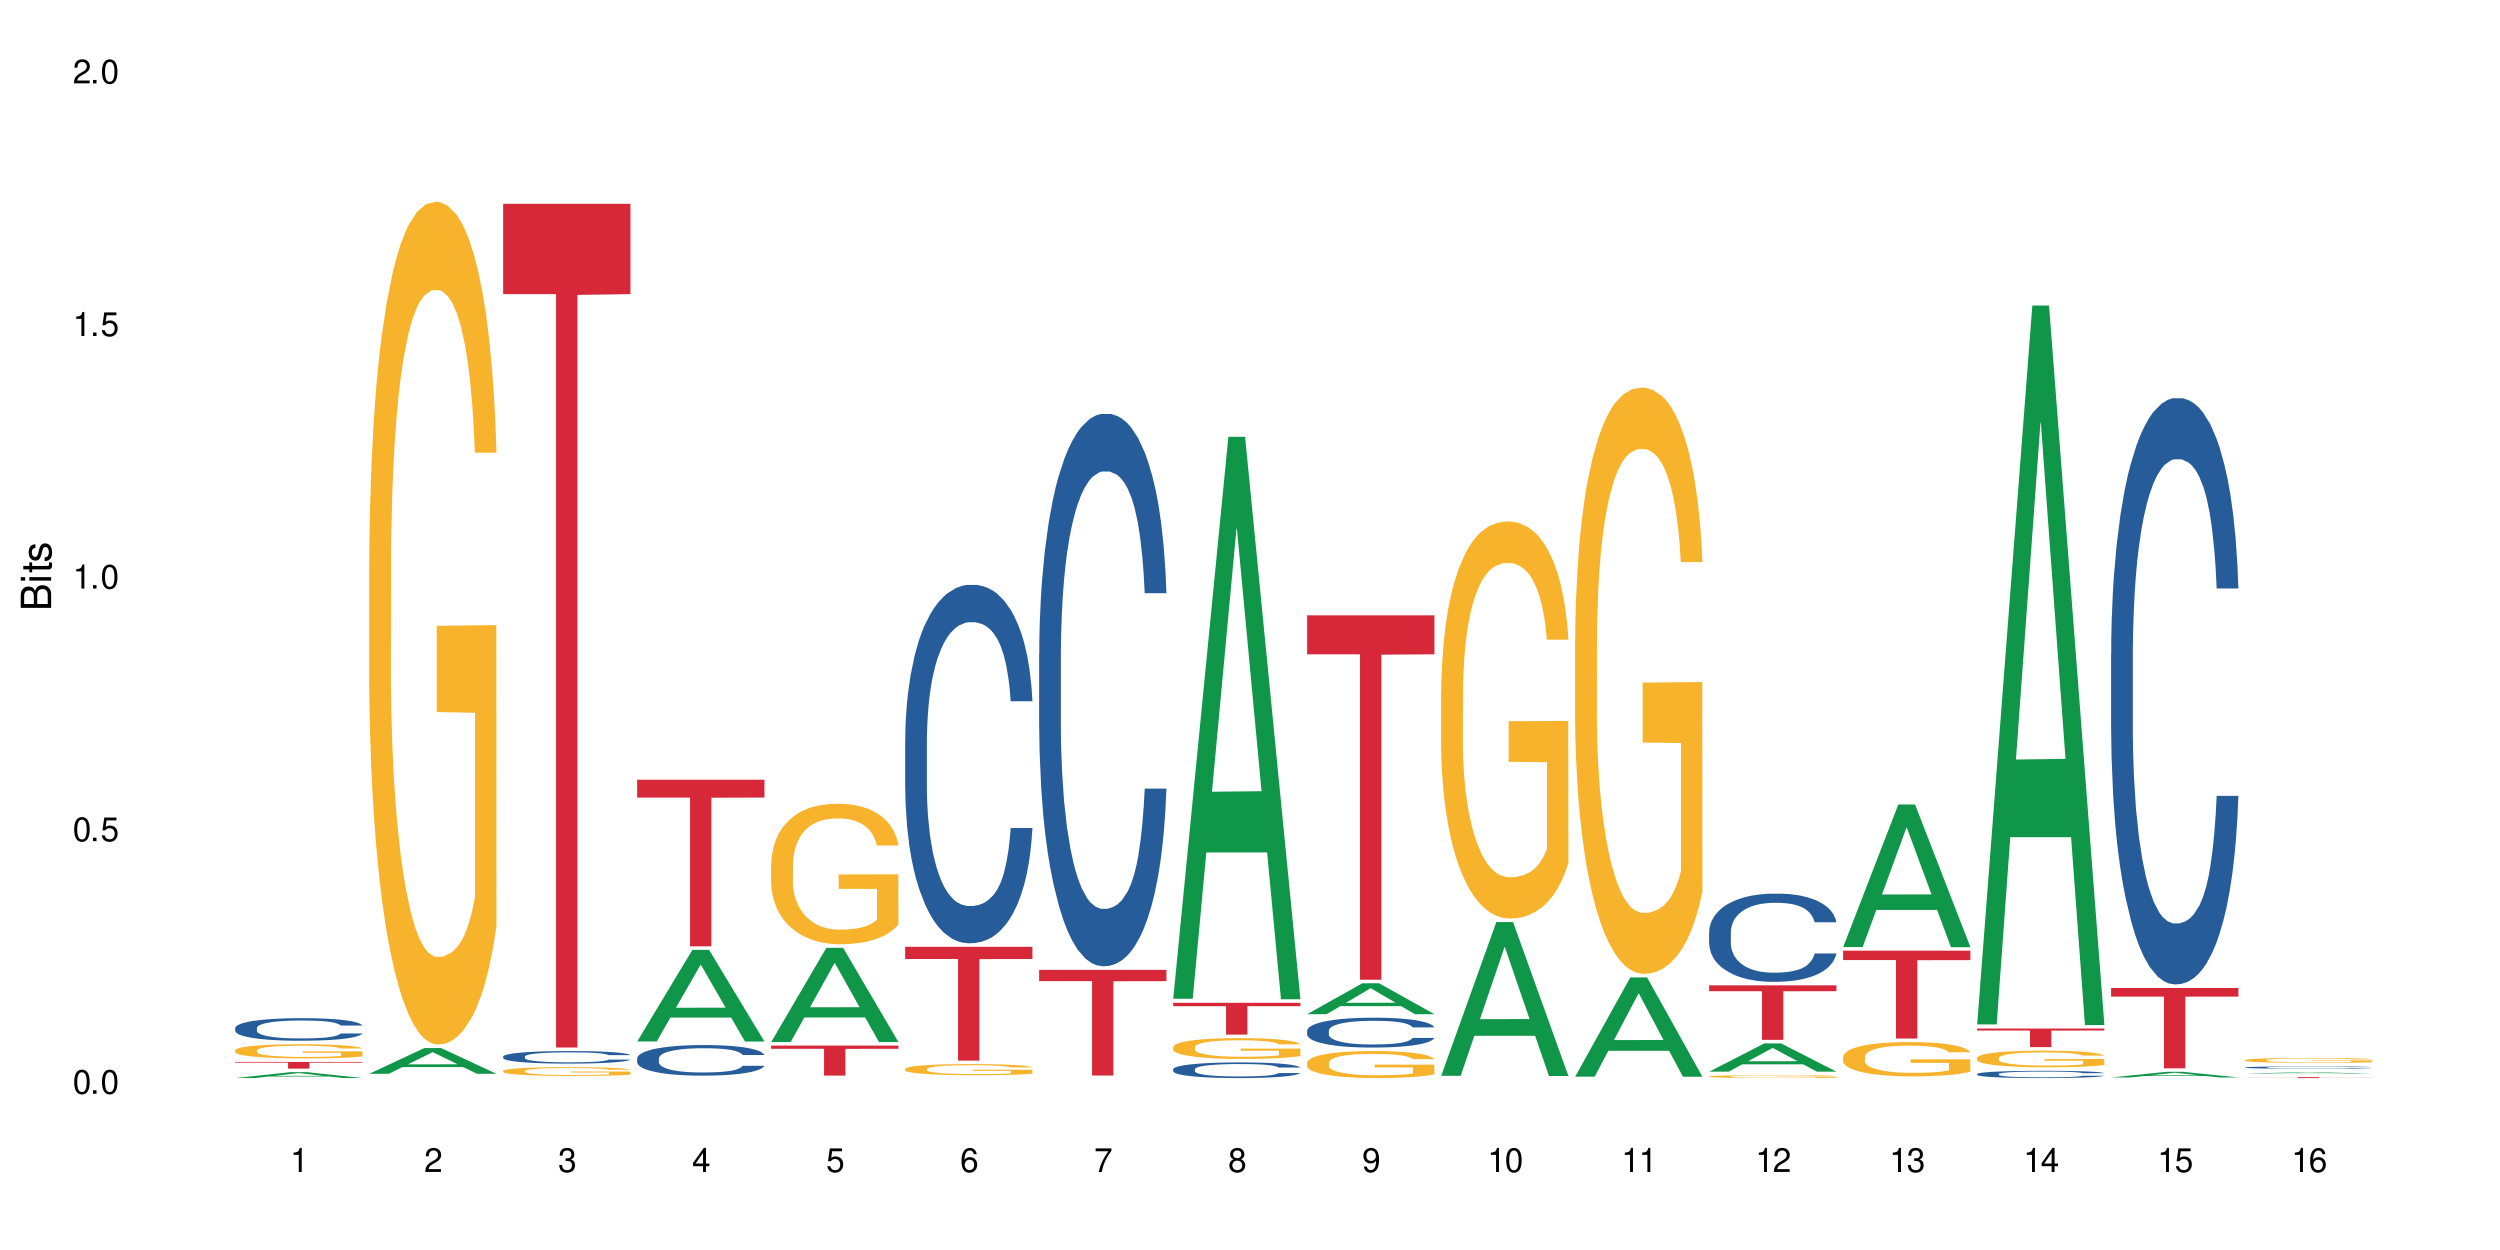 <?xml version="1.0" encoding="UTF-8"?>
<svg xmlns="http://www.w3.org/2000/svg" xmlns:xlink="http://www.w3.org/1999/xlink" width="720" height="360" viewBox="0 0 720 360">
<defs>
<g>
<g id="glyph-0-0">
</g>
<g id="glyph-0-1">
<path d="M 2.641 -6.938 C 2 -6.938 1.422 -6.656 1.078 -6.172 C 0.641 -5.562 0.406 -4.641 0.406 -3.359 C 0.406 -1.016 1.188 0.219 2.641 0.219 C 4.078 0.219 4.859 -1.016 4.859 -3.297 C 4.859 -4.641 4.656 -5.547 4.203 -6.172 C 3.844 -6.656 3.281 -6.938 2.641 -6.938 Z M 2.641 -6.188 C 3.547 -6.188 4 -5.25 4 -3.375 C 4 -1.406 3.562 -0.484 2.625 -0.484 C 1.734 -0.484 1.281 -1.438 1.281 -3.344 C 1.281 -5.25 1.734 -6.188 2.641 -6.188 Z M 2.641 -6.188 "/>
</g>
<g id="glyph-0-2">
<path d="M 1.828 -1 L 0.828 -1 L 0.828 0 L 1.828 0 Z M 1.828 -1 "/>
</g>
<g id="glyph-0-3">
<path d="M 4.562 -6.797 L 1.062 -6.797 L 0.547 -3.094 L 1.328 -3.094 C 1.719 -3.562 2.047 -3.734 2.578 -3.734 C 3.484 -3.734 4.062 -3.109 4.062 -2.094 C 4.062 -1.125 3.484 -0.531 2.578 -0.531 C 1.828 -0.531 1.375 -0.906 1.188 -1.672 L 0.328 -1.672 C 0.453 -1.109 0.547 -0.844 0.75 -0.594 C 1.125 -0.078 1.828 0.219 2.594 0.219 C 3.969 0.219 4.922 -0.781 4.922 -2.219 C 4.922 -3.562 4.031 -4.484 2.719 -4.484 C 2.25 -4.484 1.859 -4.359 1.469 -4.062 L 1.734 -5.969 L 4.562 -5.969 Z M 4.562 -6.797 "/>
</g>
<g id="glyph-0-4">
<path d="M 2.484 -4.938 L 2.484 0 L 3.328 0 L 3.328 -6.938 L 2.766 -6.938 C 2.469 -5.875 2.281 -5.734 0.984 -5.562 L 0.984 -4.938 Z M 2.484 -4.938 "/>
</g>
<g id="glyph-0-5">
<path d="M 4.859 -0.828 L 1.281 -0.828 C 1.359 -1.406 1.672 -1.781 2.5 -2.281 L 3.469 -2.828 C 4.406 -3.344 4.906 -4.062 4.906 -4.906 C 4.906 -5.484 4.672 -6.031 4.266 -6.406 C 3.859 -6.766 3.375 -6.938 2.719 -6.938 C 1.859 -6.938 1.219 -6.625 0.844 -6.031 C 0.609 -5.672 0.5 -5.234 0.484 -4.531 L 1.328 -4.531 C 1.359 -5.016 1.406 -5.281 1.531 -5.516 C 1.75 -5.938 2.188 -6.203 2.703 -6.203 C 3.469 -6.203 4.031 -5.641 4.031 -4.891 C 4.031 -4.344 3.719 -3.859 3.125 -3.516 L 2.234 -3 C 0.812 -2.172 0.406 -1.531 0.328 -0.016 L 4.859 -0.016 Z M 4.859 -0.828 "/>
</g>
<g id="glyph-0-6">
<path d="M 2.125 -3.188 L 2.578 -3.188 C 3.5 -3.188 3.984 -2.766 3.984 -1.922 C 3.984 -1.062 3.469 -0.531 2.594 -0.531 C 1.656 -0.531 1.203 -1 1.156 -2.016 L 0.312 -2.016 C 0.344 -1.453 0.438 -1.094 0.609 -0.781 C 0.953 -0.109 1.625 0.219 2.547 0.219 C 3.953 0.219 4.859 -0.625 4.859 -1.938 C 4.859 -2.828 4.516 -3.297 3.703 -3.594 C 4.344 -3.844 4.656 -4.328 4.656 -5.031 C 4.656 -6.219 3.875 -6.938 2.578 -6.938 C 1.203 -6.938 0.484 -6.172 0.453 -4.703 L 1.297 -4.703 C 1.312 -5.125 1.344 -5.359 1.453 -5.578 C 1.641 -5.969 2.062 -6.203 2.594 -6.203 C 3.344 -6.203 3.797 -5.75 3.797 -5 C 3.797 -4.516 3.609 -4.219 3.25 -4.047 C 3.016 -3.953 2.703 -3.922 2.125 -3.906 Z M 2.125 -3.188 "/>
</g>
<g id="glyph-0-7">
<path d="M 3.141 -1.672 L 3.141 0 L 3.984 0 L 3.984 -1.672 L 4.984 -1.672 L 4.984 -2.438 L 3.984 -2.438 L 3.984 -6.938 L 3.359 -6.938 L 0.266 -2.578 L 0.266 -1.672 Z M 3.141 -2.438 L 1 -2.438 L 3.141 -5.5 Z M 3.141 -2.438 "/>
</g>
<g id="glyph-0-8">
<path d="M 4.781 -5.125 C 4.609 -6.266 3.891 -6.938 2.844 -6.938 C 2.094 -6.938 1.422 -6.578 1.031 -5.953 C 0.594 -5.266 0.406 -4.422 0.406 -3.172 C 0.406 -2 0.578 -1.25 0.984 -0.641 C 1.359 -0.078 1.953 0.219 2.703 0.219 C 3.984 0.219 4.922 -0.75 4.922 -2.094 C 4.922 -3.375 4.062 -4.281 2.844 -4.281 C 2.172 -4.281 1.641 -4.031 1.281 -3.516 C 1.281 -5.234 1.828 -6.188 2.797 -6.188 C 3.391 -6.188 3.797 -5.797 3.938 -5.125 Z M 2.734 -3.531 C 3.547 -3.531 4.062 -2.953 4.062 -2.031 C 4.062 -1.156 3.484 -0.531 2.703 -0.531 C 1.922 -0.531 1.328 -1.188 1.328 -2.078 C 1.328 -2.938 1.906 -3.531 2.734 -3.531 Z M 2.734 -3.531 "/>
</g>
<g id="glyph-0-9">
<path d="M 4.984 -6.797 L 0.438 -6.797 L 0.438 -5.969 L 4.109 -5.969 C 2.5 -3.656 1.828 -2.234 1.328 0 L 2.219 0 C 2.594 -2.172 3.453 -4.047 4.984 -6.094 Z M 4.984 -6.797 "/>
</g>
<g id="glyph-0-10">
<path d="M 3.75 -3.656 C 4.469 -4.094 4.688 -4.438 4.688 -5.078 C 4.688 -6.172 3.844 -6.938 2.641 -6.938 C 1.438 -6.938 0.594 -6.172 0.594 -5.094 C 0.594 -4.438 0.812 -4.094 1.516 -3.656 C 0.734 -3.266 0.359 -2.703 0.359 -1.922 C 0.359 -0.656 1.281 0.219 2.641 0.219 C 3.984 0.219 4.922 -0.656 4.922 -1.922 C 4.922 -2.703 4.531 -3.266 3.75 -3.656 Z M 2.641 -6.188 C 3.359 -6.188 3.812 -5.75 3.812 -5.062 C 3.812 -4.406 3.344 -3.984 2.641 -3.984 C 1.922 -3.984 1.453 -4.406 1.453 -5.078 C 1.453 -5.75 1.922 -6.188 2.641 -6.188 Z M 2.641 -3.266 C 3.484 -3.266 4.062 -2.719 4.062 -1.906 C 4.062 -1.078 3.484 -0.531 2.625 -0.531 C 1.797 -0.531 1.219 -1.094 1.219 -1.906 C 1.219 -2.719 1.781 -3.266 2.641 -3.266 Z M 2.641 -3.266 "/>
</g>
<g id="glyph-0-11">
<path d="M 0.516 -1.578 C 0.672 -0.453 1.406 0.219 2.438 0.219 C 3.188 0.219 3.859 -0.141 4.266 -0.766 C 4.688 -1.453 4.891 -2.297 4.891 -3.547 C 4.891 -4.719 4.703 -5.453 4.312 -6.078 C 3.938 -6.641 3.344 -6.938 2.594 -6.938 C 1.297 -6.938 0.359 -5.969 0.359 -4.625 C 0.359 -3.344 1.234 -2.453 2.453 -2.453 C 3.094 -2.453 3.578 -2.672 4.016 -3.203 C 4 -1.484 3.469 -0.531 2.5 -0.531 C 1.906 -0.531 1.484 -0.906 1.359 -1.578 Z M 2.578 -6.203 C 3.375 -6.203 3.969 -5.531 3.969 -4.641 C 3.969 -3.797 3.391 -3.188 2.547 -3.188 C 1.734 -3.188 1.234 -3.766 1.234 -4.688 C 1.234 -5.562 1.797 -6.203 2.578 -6.203 Z M 2.578 -6.203 "/>
</g>
<g id="glyph-1-0">
</g>
<g id="glyph-1-1">
<path d="M 0 -0.953 L 0 -4.891 C 0 -5.719 -0.234 -6.344 -0.734 -6.797 C -1.188 -7.234 -1.812 -7.469 -2.5 -7.469 C -3.547 -7.469 -4.188 -7 -4.625 -5.875 C -4.984 -6.688 -5.625 -7.094 -6.531 -7.094 C -7.172 -7.094 -7.734 -6.859 -8.141 -6.391 C -8.562 -5.922 -8.75 -5.344 -8.75 -4.5 L -8.75 -0.953 Z M -4.984 -2.062 L -7.766 -2.062 L -7.766 -4.219 C -7.766 -4.844 -7.688 -5.203 -7.453 -5.5 C -7.219 -5.812 -6.859 -5.969 -6.375 -5.969 C -5.891 -5.969 -5.531 -5.812 -5.297 -5.5 C -5.062 -5.203 -4.984 -4.844 -4.984 -4.219 Z M -0.984 -2.062 L -4 -2.062 L -4 -4.781 C -4 -5.766 -3.438 -6.359 -2.484 -6.359 C -1.547 -6.359 -0.984 -5.766 -0.984 -4.781 Z M -0.984 -2.062 "/>
</g>
<g id="glyph-1-2">
<path d="M -6.281 -1.797 L -6.281 -0.797 L 0 -0.797 L 0 -1.797 Z M -8.75 -1.797 L -8.75 -0.797 L -7.484 -0.797 L -7.484 -1.797 Z M -8.75 -1.797 "/>
</g>
<g id="glyph-1-3">
<path d="M -6.281 -3.047 L -6.281 -2.016 L -8.016 -2.016 L -8.016 -1.016 L -6.281 -1.016 L -6.281 -0.172 L -5.469 -0.172 L -5.469 -1.016 L -0.719 -1.016 C -0.078 -1.016 0.281 -1.453 0.281 -2.234 C 0.281 -2.5 0.25 -2.719 0.188 -3.047 L -0.641 -3.047 C -0.609 -2.906 -0.594 -2.766 -0.594 -2.562 C -0.594 -2.141 -0.719 -2.016 -1.156 -2.016 L -5.469 -2.016 L -5.469 -3.047 Z M -6.281 -3.047 "/>
</g>
<g id="glyph-1-4">
<path d="M -4.531 -5.25 C -5.766 -5.25 -6.469 -4.422 -6.469 -2.969 C -6.469 -1.516 -5.719 -0.562 -4.547 -0.562 C -3.562 -0.562 -3.094 -1.062 -2.734 -2.562 L -2.516 -3.484 C -2.344 -4.188 -2.094 -4.469 -1.641 -4.469 C -1.047 -4.469 -0.641 -3.875 -0.641 -3 C -0.641 -2.453 -0.797 -2 -1.062 -1.75 C -1.25 -1.594 -1.422 -1.531 -1.875 -1.469 L -1.875 -0.406 C -0.422 -0.453 0.281 -1.266 0.281 -2.922 C 0.281 -4.5 -0.5 -5.516 -1.719 -5.516 C -2.656 -5.516 -3.172 -4.984 -3.469 -3.734 L -3.703 -2.766 C -3.891 -1.953 -4.156 -1.609 -4.594 -1.609 C -5.188 -1.609 -5.547 -2.125 -5.547 -2.938 C -5.547 -3.75 -5.203 -4.172 -4.531 -4.203 Z M -4.531 -5.25 "/>
</g>
</g>
</defs>
<rect x="-72" y="-36" width="864" height="432" fill="rgb(100%, 100%, 100%)" fill-opacity="1"/>
<path fill-rule="nonzero" fill="rgb(6.275%, 58.824%, 28.235%)" fill-opacity="1" d="M 67.73 310.48 L 67.77 310.48 L 83.633 308.773 L 88.449 308.773 L 104.391 310.484 L 98.789 310.484 L 94.797 310.035 L 77.289 310.035 L 73.371 310.48 L 67.73 310.48 L 78.973 309.852 L 93.191 309.852 L 86.102 309.051 L 86.023 309.051 L 85.945 309.055 L 78.934 309.852 L 78.973 309.852 Z M 67.73 310.48 "/>
<path fill-rule="nonzero" fill="rgb(14.51%, 36.078%, 60%)" fill-opacity="1" d="M 67.73 296.066 L 67.777 296.059 L 67.777 295.918 L 67.91 295.691 L 68.223 295.406 L 68.535 295.211 L 69.34 294.859 L 70.457 294.52 L 71.621 294.262 L 72.469 294.105 L 73.23 293.988 L 74.973 293.766 L 76.09 293.656 L 77.297 293.555 L 78.773 293.453 L 79.848 293.395 L 82.262 293.297 L 84.051 293.258 L 85.434 293.238 L 88.43 293.238 L 90.219 293.262 L 91.516 293.293 L 92.945 293.34 L 94.152 293.395 L 96.254 293.523 L 98.133 293.691 L 98.98 293.785 L 100.324 293.969 L 101.352 294.148 L 102.066 294.301 L 102.871 294.52 L 103.586 294.789 L 104.125 295.09 L 104.391 295.348 L 98.133 295.348 L 97.82 295.109 L 97.461 294.926 L 96.793 294.684 L 96.121 294.508 L 95.184 294.336 L 94.332 294.223 L 93.172 294.113 L 92.141 294.039 L 91.07 293.988 L 90.039 293.953 L 88.074 293.914 L 85.793 293.914 L 84.945 293.926 L 83.199 293.977 L 82.262 294.016 L 80.918 294.102 L 79.98 294.176 L 78.863 294.297 L 78.102 294.398 L 77.164 294.551 L 76.492 294.688 L 75.734 294.883 L 75.285 295.031 L 74.883 295.199 L 74.527 295.395 L 74.258 295.602 L 74.078 295.82 L 73.988 296.035 L 73.988 296.957 L 74.078 297.168 L 74.305 297.418 L 74.883 297.781 L 75.734 298.098 L 76.719 298.344 L 77.656 298.523 L 78.191 298.605 L 78.906 298.703 L 80.027 298.82 L 81.637 298.938 L 82.574 298.988 L 84.004 299.035 L 85.48 299.059 L 87.449 299.059 L 89.191 299.035 L 90.352 299.004 L 91.559 298.957 L 93.215 298.855 L 94.242 298.762 L 95.137 298.648 L 95.809 298.535 L 96.254 298.441 L 96.926 298.258 L 97.461 298.055 L 97.863 297.848 L 98.133 297.645 L 104.391 297.645 L 104.125 297.883 L 103.723 298.113 L 103.32 298.285 L 102.691 298.492 L 101.977 298.676 L 100.949 298.887 L 100.102 299.023 L 98.98 299.172 L 97.953 299.281 L 96.836 299.383 L 95.184 299.504 L 94.109 299.562 L 92.945 299.617 L 91.559 299.664 L 89.816 299.703 L 87.938 299.727 L 86.195 299.734 L 84.316 299.723 L 82.934 299.699 L 81.098 299.645 L 78.82 299.539 L 77.164 299.426 L 75.867 299.312 L 74.75 299.195 L 73.5 299.035 L 71.891 298.773 L 70.906 298.57 L 70.234 298.406 L 69.473 298.172 L 68.938 297.965 L 68.312 297.633 L 67.863 297.211 L 67.73 296.883 Z M 67.73 296.066 "/>
<path fill-rule="nonzero" fill="rgb(96.863%, 70.196%, 16.863%)" fill-opacity="1" d="M 67.73 302.492 L 67.777 302.488 L 67.777 302.414 L 67.953 302.246 L 68.402 302.016 L 68.984 301.828 L 69.609 301.676 L 70.012 301.598 L 70.684 301.488 L 71.262 301.406 L 72.738 301.238 L 74.617 301.082 L 75.645 301.016 L 76.809 300.953 L 78.461 300.883 L 79.223 300.855 L 81.547 300.797 L 84.184 300.758 L 87.09 300.746 L 88.43 300.75 L 90.266 300.766 L 92.77 300.809 L 94.199 300.844 L 95.316 300.883 L 96.477 300.93 L 97.91 301.004 L 99.25 301.094 L 100.324 301.184 L 101.395 301.293 L 102.289 301.414 L 103.051 301.543 L 103.723 301.699 L 104.125 301.832 L 104.391 301.961 L 98.176 301.961 L 97.82 301.832 L 97.418 301.73 L 96.746 301.605 L 96.074 301.52 L 95.406 301.445 L 94.152 301.352 L 93.082 301.289 L 91.738 301.238 L 90.441 301.207 L 88.969 301.184 L 88.074 301.176 L 85.703 301.176 L 83.559 301.203 L 82.305 301.23 L 81.41 301.262 L 80.16 301.316 L 79.398 301.363 L 78.953 301.391 L 77.613 301.508 L 76.719 301.609 L 76.227 301.68 L 75.602 301.793 L 75.152 301.895 L 74.66 302.043 L 74.391 302.152 L 74.035 302.406 L 73.988 303.074 L 74.125 303.219 L 74.391 303.371 L 74.75 303.504 L 75.285 303.645 L 75.824 303.754 L 76.762 303.898 L 77.566 303.996 L 78.191 304.059 L 79.398 304.156 L 79.891 304.191 L 81.055 304.258 L 82.262 304.309 L 83.738 304.355 L 84.855 304.379 L 86.641 304.395 L 88.922 304.395 L 91.605 304.375 L 93.305 304.344 L 94.465 304.312 L 95.227 304.289 L 96.164 304.246 L 96.836 304.211 L 97.461 304.168 L 98.223 304.105 L 98.223 303.219 L 87.18 303.215 L 87.18 302.797 L 104.348 302.793 L 104.391 304.246 L 103.453 304.348 L 102.289 304.445 L 101.172 304.52 L 100.012 304.582 L 98.355 304.652 L 97.016 304.695 L 94.957 304.75 L 93.082 304.781 L 91.113 304.805 L 89.371 304.816 L 87.312 304.82 L 85.48 304.812 L 83.512 304.789 L 81.949 304.762 L 80.516 304.723 L 79.086 304.676 L 77.297 304.598 L 76.137 304.535 L 74.93 304.457 L 73.723 304.363 L 72.648 304.262 L 71.934 304.184 L 71.219 304.094 L 70.457 303.984 L 69.742 303.855 L 69.207 303.742 L 68.715 303.609 L 68.355 303.488 L 68 303.32 L 67.82 303.188 L 67.73 303.07 Z M 67.73 302.492 "/>
<path fill-rule="nonzero" fill="rgb(83.922%, 15.686%, 22.353%)" fill-opacity="1" d="M 67.73 305.832 L 104.391 305.832 L 104.391 306.039 L 89.113 306.043 L 89.113 307.758 L 82.965 307.758 L 82.965 306.043 L 82.875 306.039 L 67.73 306.039 Z M 67.73 305.832 "/>
<path fill-rule="nonzero" fill="rgb(6.275%, 58.824%, 28.235%)" fill-opacity="1" d="M 106.32 309.254 L 106.359 309.246 L 122.223 301.84 L 127.039 301.84 L 142.98 309.262 L 137.383 309.262 L 133.387 307.324 L 115.879 307.324 L 111.961 309.254 L 106.32 309.254 L 117.562 306.523 L 131.781 306.516 L 124.691 303.055 L 124.613 303.047 L 124.535 303.066 L 117.523 306.516 L 117.562 306.523 Z M 106.32 309.254 "/>
<path fill-rule="nonzero" fill="rgb(96.863%, 70.196%, 16.863%)" fill-opacity="1" d="M 106.32 162.066 L 106.367 161.844 L 106.367 157.414 L 106.543 147.438 L 106.992 133.695 L 107.574 122.391 L 108.199 113.523 L 108.602 108.867 L 109.273 102.219 L 109.852 97.344 L 111.328 87.367 L 113.207 78.059 L 114.234 74.066 L 115.398 70.301 L 117.051 66.09 L 117.812 64.535 L 120.137 60.988 L 122.773 58.773 L 125.68 58.109 L 127.02 58.328 L 128.855 59.215 L 131.359 61.656 L 132.789 63.871 L 133.906 66.09 L 135.07 68.969 L 136.5 73.402 L 137.84 78.723 L 138.914 84.043 L 139.988 90.691 L 140.879 97.785 L 141.641 105.543 L 142.312 114.852 L 142.715 122.613 L 142.98 130.371 L 136.77 130.371 L 136.41 122.613 L 136.008 116.625 L 135.336 109.312 L 134.668 103.992 L 133.996 99.781 L 132.742 94.016 L 131.672 90.473 L 130.328 87.367 L 129.031 85.371 L 127.559 84.043 L 126.664 83.598 L 124.293 83.598 L 122.148 85.152 L 120.895 86.926 L 120.004 88.699 L 118.75 92.023 L 117.988 94.684 L 117.543 96.457 L 116.203 103.328 L 115.309 109.535 L 114.816 113.746 L 114.191 120.395 L 113.742 126.379 L 113.25 135.246 L 112.984 141.895 L 112.625 156.969 L 112.582 196.867 L 112.715 205.293 L 112.984 214.379 L 113.34 222.359 L 113.879 230.781 L 114.414 237.211 L 115.352 245.855 L 116.156 251.617 L 116.781 255.387 L 117.988 261.371 L 118.48 263.367 L 119.645 267.355 L 120.852 270.461 L 122.328 273.121 L 123.445 274.449 L 125.234 275.559 L 127.512 275.559 L 130.195 274.227 L 131.895 272.453 L 133.059 270.68 L 133.816 269.129 L 134.754 266.691 L 135.426 264.473 L 136.051 262.035 L 136.812 258.27 L 136.812 205.293 L 125.77 205.07 L 125.77 180.242 L 142.938 180.023 L 142.98 266.691 L 142.043 272.676 L 140.879 278.438 L 139.762 282.871 L 138.602 286.641 L 136.945 290.852 L 135.605 293.512 L 133.547 296.613 L 131.672 298.609 L 129.703 299.941 L 127.961 300.605 L 125.902 300.828 L 124.07 300.383 L 122.102 299.055 L 120.539 297.281 L 119.109 295.062 L 117.676 292.184 L 115.891 287.527 L 114.727 283.758 L 113.52 279.105 L 112.312 273.562 L 111.238 267.578 L 110.523 262.922 L 109.809 257.602 L 109.047 250.953 L 108.332 243.418 L 107.797 236.547 L 107.305 228.785 L 106.945 221.473 L 106.59 211.496 L 106.41 203.52 L 106.32 196.645 Z M 106.32 162.066 "/>
<path fill-rule="nonzero" fill="rgb(14.51%, 36.078%, 60%)" fill-opacity="1" d="M 144.91 304.281 L 144.957 304.277 L 144.957 304.199 L 145.09 304.07 L 145.402 303.914 L 145.715 303.805 L 146.52 303.609 L 147.641 303.422 L 148.801 303.277 L 149.652 303.191 L 150.41 303.125 L 152.156 303.004 L 153.273 302.938 L 154.48 302.883 L 155.953 302.828 L 157.027 302.793 L 159.441 302.742 L 161.23 302.719 L 162.617 302.707 L 165.613 302.707 L 167.398 302.723 L 168.695 302.738 L 170.129 302.766 L 171.336 302.793 L 173.434 302.867 L 175.312 302.961 L 176.164 303.012 L 177.504 303.113 L 178.531 303.215 L 179.246 303.301 L 180.051 303.422 L 180.77 303.57 L 181.305 303.738 L 181.574 303.879 L 175.312 303.879 L 175 303.75 L 174.645 303.645 L 173.973 303.512 L 173.301 303.414 L 172.363 303.32 L 171.512 303.258 L 170.352 303.195 L 169.324 303.152 L 168.25 303.125 L 167.223 303.105 L 165.254 303.086 L 162.973 303.086 L 162.125 303.09 L 160.379 303.117 L 159.441 303.141 L 158.102 303.188 L 157.16 303.23 L 156.043 303.297 L 155.285 303.352 L 154.344 303.438 L 153.676 303.516 L 152.914 303.621 L 152.469 303.707 L 152.066 303.797 L 151.707 303.906 L 151.438 304.023 L 151.262 304.145 L 151.172 304.262 L 151.172 304.777 L 151.262 304.895 L 151.484 305.031 L 152.066 305.234 L 152.914 305.41 L 153.898 305.547 L 154.836 305.648 L 155.375 305.695 L 156.09 305.746 L 157.207 305.812 L 158.816 305.879 L 159.754 305.906 L 161.184 305.93 L 162.66 305.945 L 164.629 305.945 L 166.371 305.93 L 167.535 305.914 L 168.742 305.887 L 170.395 305.832 L 171.422 305.781 L 172.316 305.719 L 172.988 305.652 L 173.434 305.602 L 174.105 305.5 L 174.645 305.387 L 175.047 305.27 L 175.312 305.16 L 181.574 305.16 L 181.305 305.289 L 180.902 305.418 L 180.5 305.516 L 179.875 305.633 L 179.156 305.734 L 178.129 305.848 L 177.281 305.926 L 176.164 306.008 L 175.133 306.07 L 174.016 306.125 L 172.363 306.191 L 171.289 306.227 L 170.129 306.254 L 168.742 306.281 L 166.996 306.305 L 165.121 306.316 L 163.375 306.32 L 161.5 306.316 L 160.113 306.301 L 158.281 306.273 L 156 306.211 L 154.344 306.148 L 153.047 306.086 L 151.93 306.02 L 150.68 305.93 L 149.07 305.785 L 148.086 305.676 L 147.414 305.582 L 146.656 305.453 L 146.117 305.336 L 145.492 305.152 L 145.047 304.918 L 144.91 304.734 Z M 144.91 304.281 "/>
<path fill-rule="nonzero" fill="rgb(96.863%, 70.196%, 16.863%)" fill-opacity="1" d="M 144.91 308.422 L 144.957 308.418 L 144.957 308.371 L 145.137 308.27 L 145.582 308.125 L 146.164 308.008 L 146.789 307.914 L 147.191 307.863 L 147.863 307.797 L 148.445 307.746 L 149.918 307.641 L 151.797 307.543 L 152.824 307.5 L 153.988 307.461 L 155.641 307.418 L 156.402 307.402 L 158.727 307.363 L 161.363 307.34 L 164.27 307.336 L 165.613 307.336 L 167.445 307.348 L 169.949 307.371 L 171.379 307.395 L 172.496 307.418 L 173.66 307.449 L 175.09 307.496 L 176.43 307.551 L 177.504 307.605 L 178.578 307.676 L 179.473 307.75 L 180.23 307.832 L 180.902 307.926 L 181.305 308.008 L 181.574 308.09 L 175.359 308.09 L 175 308.008 L 174.598 307.945 L 173.926 307.871 L 173.258 307.812 L 172.586 307.77 L 171.336 307.711 L 170.262 307.672 L 168.922 307.641 L 167.625 307.621 L 166.148 307.605 L 165.254 307.602 L 162.883 307.602 L 160.738 307.617 L 159.488 307.637 L 158.594 307.656 L 157.34 307.688 L 156.582 307.719 L 156.133 307.734 L 154.793 307.809 L 153.898 307.871 L 153.406 307.918 L 152.781 307.984 L 152.332 308.047 L 151.84 308.141 L 151.574 308.211 L 151.215 308.367 L 151.172 308.785 L 151.305 308.871 L 151.574 308.969 L 151.93 309.051 L 152.469 309.141 L 153.004 309.207 L 153.941 309.297 L 154.746 309.355 L 155.375 309.395 L 156.582 309.457 L 157.07 309.48 L 158.234 309.52 L 159.441 309.555 L 160.918 309.582 L 162.035 309.594 L 163.824 309.605 L 166.102 309.605 L 168.785 309.594 L 170.484 309.574 L 171.648 309.555 L 172.406 309.539 L 173.348 309.516 L 174.016 309.492 L 174.645 309.465 L 175.402 309.426 L 175.402 308.871 L 164.359 308.871 L 164.359 308.609 L 181.527 308.609 L 181.574 309.516 L 180.633 309.578 L 179.473 309.637 L 178.352 309.684 L 177.191 309.723 L 175.535 309.766 L 174.195 309.793 L 172.141 309.828 L 170.262 309.848 L 168.293 309.863 L 166.551 309.867 L 164.492 309.871 L 162.66 309.867 L 160.695 309.852 L 159.129 309.832 L 157.699 309.812 L 156.266 309.781 L 154.48 309.73 L 153.316 309.691 L 152.109 309.645 L 150.902 309.586 L 149.828 309.523 L 149.113 309.477 L 148.398 309.418 L 147.641 309.352 L 146.922 309.27 L 146.387 309.199 L 145.895 309.117 L 145.539 309.043 L 145.18 308.938 L 145 308.855 L 144.91 308.781 Z M 144.91 308.422 "/>
<path fill-rule="nonzero" fill="rgb(83.922%, 15.686%, 22.353%)" fill-opacity="1" d="M 144.91 58.695 L 181.574 58.695 L 181.574 84.707 L 166.293 84.934 L 166.293 301.695 L 160.145 301.695 L 160.145 85.164 L 160.059 84.707 L 144.91 84.707 Z M 144.91 58.695 "/>
<path fill-rule="nonzero" fill="rgb(6.275%, 58.824%, 28.235%)" fill-opacity="1" d="M 183.5 299.945 L 183.543 299.918 L 199.402 273.566 L 204.223 273.566 L 220.164 299.969 L 214.562 299.969 L 210.566 293.078 L 193.059 293.078 L 189.141 299.945 L 183.5 299.945 L 194.742 290.227 L 208.961 290.199 L 201.871 277.879 L 201.793 277.855 L 201.715 277.93 L 194.703 290.199 L 194.742 290.227 Z M 183.5 299.945 "/>
<path fill-rule="nonzero" fill="rgb(14.51%, 36.078%, 60%)" fill-opacity="1" d="M 183.5 304.812 L 183.547 304.805 L 183.547 304.609 L 183.68 304.305 L 183.992 303.918 L 184.309 303.652 L 185.113 303.18 L 186.23 302.719 L 187.391 302.367 L 188.242 302.156 L 189 301.996 L 190.746 301.699 L 191.863 301.547 L 193.07 301.41 L 194.543 301.273 L 195.617 301.191 L 198.031 301.062 L 199.82 301.008 L 201.207 300.984 L 204.203 300.984 L 205.988 301.016 L 207.285 301.055 L 208.719 301.121 L 209.926 301.191 L 212.027 301.367 L 213.902 301.594 L 214.754 301.723 L 216.094 301.973 L 217.121 302.215 L 217.84 302.422 L 218.645 302.719 L 219.359 303.082 L 219.895 303.492 L 220.164 303.84 L 213.902 303.84 L 213.59 303.516 L 213.234 303.266 L 212.562 302.938 L 211.891 302.703 L 210.953 302.473 L 210.102 302.316 L 208.941 302.164 L 207.914 302.07 L 206.84 301.996 L 205.812 301.949 L 203.844 301.898 L 201.562 301.898 L 200.715 301.914 L 198.973 301.98 L 198.031 302.035 L 196.691 302.148 L 195.754 302.254 L 194.633 302.414 L 193.875 302.551 L 192.934 302.762 L 192.266 302.945 L 191.504 303.211 L 191.059 303.414 L 190.656 303.637 L 190.297 303.902 L 190.031 304.184 L 189.852 304.48 L 189.762 304.773 L 189.762 306.02 L 189.852 306.309 L 190.074 306.648 L 190.656 307.137 L 191.504 307.562 L 192.488 307.902 L 193.426 308.145 L 193.965 308.254 L 194.68 308.383 L 195.797 308.547 L 197.406 308.707 L 198.344 308.77 L 199.777 308.836 L 201.25 308.867 L 203.219 308.867 L 204.961 308.836 L 206.125 308.793 L 207.332 308.73 L 208.984 308.594 L 210.016 308.465 L 210.906 308.312 L 211.578 308.16 L 212.027 308.031 L 212.695 307.781 L 213.234 307.508 L 213.637 307.227 L 213.902 306.953 L 220.164 306.953 L 219.895 307.273 L 219.492 307.59 L 219.09 307.82 L 218.465 308.102 L 217.75 308.352 L 216.719 308.633 L 215.871 308.82 L 214.754 309.02 L 213.727 309.172 L 212.605 309.309 L 210.953 309.469 L 209.879 309.551 L 208.719 309.625 L 207.332 309.688 L 205.586 309.746 L 203.711 309.777 L 201.965 309.785 L 200.09 309.77 L 198.703 309.734 L 196.871 309.664 L 194.59 309.52 L 192.934 309.367 L 191.641 309.215 L 190.52 309.051 L 189.27 308.836 L 187.66 308.48 L 186.676 308.207 L 186.004 307.98 L 185.246 307.668 L 184.711 307.387 L 184.082 306.938 L 183.637 306.363 L 183.5 305.922 Z M 183.5 304.812 "/>
<path fill-rule="nonzero" fill="rgb(83.922%, 15.686%, 22.353%)" fill-opacity="1" d="M 183.5 224.566 L 220.164 224.566 L 220.164 229.703 L 204.883 229.746 L 204.883 272.551 L 198.738 272.551 L 198.738 229.793 L 198.648 229.703 L 183.5 229.703 Z M 183.5 224.566 "/>
<path fill-rule="nonzero" fill="rgb(6.275%, 58.824%, 28.235%)" fill-opacity="1" d="M 222.094 300.094 L 222.133 300.07 L 237.996 272.961 L 242.812 272.961 L 258.754 300.121 L 253.152 300.121 L 249.156 293.031 L 231.648 293.031 L 227.73 300.094 L 222.094 300.094 L 233.332 290.098 L 247.551 290.074 L 240.461 277.398 L 240.383 277.371 L 240.305 277.449 L 233.293 290.074 L 233.332 290.098 Z M 222.094 300.094 "/>
<path fill-rule="nonzero" fill="rgb(96.863%, 70.196%, 16.863%)" fill-opacity="1" d="M 222.094 248.809 L 222.137 248.773 L 222.137 248.031 L 222.316 246.371 L 222.762 244.078 L 223.344 242.195 L 223.969 240.715 L 224.371 239.938 L 225.043 238.832 L 225.625 238.016 L 227.098 236.355 L 228.977 234.801 L 230.004 234.137 L 231.168 233.508 L 232.82 232.805 L 233.582 232.547 L 235.906 231.957 L 238.543 231.586 L 241.449 231.477 L 242.793 231.512 L 244.625 231.66 L 247.129 232.066 L 248.559 232.438 L 249.676 232.805 L 250.84 233.285 L 252.27 234.027 L 253.613 234.914 L 254.684 235.801 L 255.758 236.91 L 256.652 238.09 L 257.41 239.383 L 258.082 240.938 L 258.484 242.23 L 258.754 243.523 L 252.539 243.523 L 252.18 242.23 L 251.777 241.234 L 251.109 240.012 L 250.438 239.125 L 249.766 238.422 L 248.516 237.461 L 247.441 236.871 L 246.102 236.355 L 244.805 236.02 L 243.328 235.801 L 242.434 235.727 L 240.066 235.727 L 237.918 235.984 L 236.668 236.281 L 235.773 236.574 L 234.52 237.129 L 233.762 237.574 L 233.312 237.871 L 231.973 239.016 L 231.078 240.051 L 230.586 240.754 L 229.961 241.859 L 229.516 242.859 L 229.023 244.336 L 228.754 245.445 L 228.395 247.961 L 228.352 254.613 L 228.484 256.016 L 228.754 257.531 L 229.113 258.863 L 229.648 260.266 L 230.184 261.34 L 231.125 262.781 L 231.93 263.742 L 232.555 264.371 L 233.762 265.367 L 234.254 265.699 L 235.414 266.363 L 236.621 266.883 L 238.098 267.324 L 239.215 267.547 L 241.004 267.734 L 243.285 267.734 L 245.965 267.512 L 247.664 267.215 L 248.828 266.918 L 249.586 266.66 L 250.527 266.254 L 251.199 265.883 L 251.824 265.477 L 252.582 264.852 L 252.582 256.016 L 241.539 255.98 L 241.539 251.84 L 258.707 251.805 L 258.754 266.254 L 257.812 267.254 L 256.652 268.215 L 255.535 268.953 L 254.371 269.582 L 252.719 270.281 L 251.375 270.727 L 249.32 271.242 L 247.441 271.578 L 245.477 271.797 L 243.73 271.91 L 241.676 271.945 L 239.84 271.871 L 237.875 271.648 L 236.309 271.355 L 234.879 270.984 L 233.449 270.504 L 231.66 269.727 L 230.496 269.102 L 229.289 268.324 L 228.082 267.398 L 227.012 266.402 L 226.293 265.625 L 225.578 264.738 L 224.82 263.629 L 224.105 262.375 L 223.566 261.227 L 223.074 259.934 L 222.719 258.715 L 222.359 257.051 L 222.184 255.719 L 222.094 254.574 Z M 222.094 248.809 "/>
<path fill-rule="nonzero" fill="rgb(83.922%, 15.686%, 22.353%)" fill-opacity="1" d="M 222.094 301.133 L 258.754 301.133 L 258.754 302.059 L 243.473 302.066 L 243.473 309.777 L 237.328 309.777 L 237.328 302.074 L 237.238 302.059 L 222.094 302.059 Z M 222.094 301.133 "/>
<path fill-rule="nonzero" fill="rgb(14.51%, 36.078%, 60%)" fill-opacity="1" d="M 260.684 213.371 L 260.727 213.277 L 260.727 211.012 L 260.863 207.426 L 261.176 202.898 L 261.488 199.785 L 262.293 194.219 L 263.41 188.84 L 264.57 184.691 L 265.422 182.238 L 266.184 180.352 L 267.926 176.859 L 269.043 175.066 L 270.25 173.465 L 271.727 171.859 L 272.797 170.914 L 275.211 169.406 L 277 168.746 L 278.387 168.461 L 281.383 168.461 L 283.172 168.84 L 284.469 169.312 L 285.898 170.066 L 287.105 170.914 L 289.207 172.992 L 291.086 175.633 L 291.934 177.141 L 293.273 180.066 L 294.305 182.898 L 295.02 185.352 L 295.824 188.84 L 296.539 193.086 L 297.074 197.898 L 297.344 201.957 L 291.086 201.957 L 290.77 198.18 L 290.414 195.258 L 289.742 191.387 L 289.074 188.652 L 288.133 185.918 L 287.285 184.125 L 286.121 182.332 L 285.094 181.199 L 284.02 180.352 L 282.992 179.785 L 281.023 179.219 L 278.746 179.219 L 277.895 179.406 L 276.152 180.16 L 275.211 180.82 L 273.871 182.145 L 272.934 183.371 L 271.816 185.258 L 271.055 186.859 L 270.117 189.312 L 269.445 191.484 L 268.684 194.598 L 268.238 196.953 L 267.836 199.598 L 267.477 202.711 L 267.211 206.012 L 267.031 209.504 L 266.941 212.898 L 266.941 227.523 L 267.031 230.918 L 267.254 234.883 L 267.836 240.637 L 268.684 245.637 L 269.668 249.598 L 270.609 252.43 L 271.145 253.75 L 271.859 255.262 L 272.977 257.148 L 274.586 259.035 L 275.527 259.789 L 276.957 260.543 L 278.434 260.922 L 280.398 260.922 L 282.141 260.543 L 283.305 260.07 L 284.512 259.316 L 286.168 257.711 L 287.195 256.203 L 288.09 254.41 L 288.758 252.617 L 289.207 251.109 L 289.879 248.184 L 290.414 244.977 L 290.816 241.676 L 291.086 238.465 L 297.344 238.465 L 297.074 242.242 L 296.672 245.918 L 296.27 248.656 L 295.645 251.957 L 294.93 254.883 L 293.902 258.184 L 293.051 260.355 L 291.934 262.715 L 290.906 264.504 L 289.789 266.109 L 288.133 267.996 L 287.059 268.941 L 285.898 269.789 L 284.512 270.543 L 282.77 271.203 L 280.891 271.582 L 279.148 271.676 L 277.27 271.488 L 275.883 271.109 L 274.051 270.262 L 271.77 268.562 L 270.117 266.77 L 268.82 264.977 L 267.703 263.09 L 266.449 260.543 L 264.84 256.391 L 263.855 253.184 L 263.188 250.543 L 262.426 246.863 L 261.891 243.562 L 261.266 238.277 L 260.816 231.578 L 260.684 226.391 Z M 260.684 213.371 "/>
<path fill-rule="nonzero" fill="rgb(96.863%, 70.196%, 16.863%)" fill-opacity="1" d="M 260.684 307.836 L 260.727 307.832 L 260.727 307.773 L 260.906 307.641 L 261.352 307.461 L 261.934 307.309 L 262.559 307.191 L 262.961 307.129 L 263.633 307.043 L 264.215 306.977 L 265.691 306.848 L 267.566 306.723 L 268.598 306.668 L 269.758 306.621 L 271.414 306.562 L 272.172 306.543 L 274.496 306.496 L 277.137 306.469 L 280.043 306.457 L 281.383 306.461 L 283.215 306.473 L 285.719 306.504 L 287.148 306.535 L 288.27 306.562 L 289.43 306.602 L 290.859 306.66 L 292.203 306.73 L 293.273 306.801 L 294.348 306.891 L 295.242 306.984 L 296.004 307.086 L 296.672 307.211 L 297.074 307.312 L 297.344 307.414 L 291.129 307.414 L 290.77 307.312 L 290.367 307.234 L 289.699 307.137 L 289.027 307.066 L 288.355 307.012 L 287.105 306.934 L 286.031 306.887 L 284.691 306.848 L 283.395 306.82 L 281.918 306.801 L 281.023 306.797 L 278.656 306.797 L 276.508 306.816 L 275.258 306.84 L 274.363 306.863 L 273.113 306.906 L 272.352 306.941 L 271.906 306.965 L 270.562 307.059 L 269.668 307.141 L 269.176 307.195 L 268.551 307.285 L 268.105 307.363 L 267.613 307.48 L 267.344 307.566 L 266.988 307.77 L 266.941 308.297 L 267.074 308.406 L 267.344 308.527 L 267.703 308.633 L 268.238 308.746 L 268.773 308.832 L 269.715 308.945 L 270.52 309.023 L 271.145 309.07 L 272.352 309.152 L 272.844 309.176 L 274.004 309.23 L 275.211 309.27 L 276.688 309.305 L 277.805 309.324 L 279.594 309.34 L 281.875 309.34 L 284.559 309.32 L 286.254 309.297 L 287.418 309.273 L 288.18 309.254 L 289.117 309.223 L 289.789 309.191 L 290.414 309.16 L 291.172 309.109 L 291.172 308.406 L 280.129 308.406 L 280.129 308.074 L 297.297 308.074 L 297.344 309.223 L 296.406 309.301 L 295.242 309.375 L 294.125 309.434 L 292.961 309.484 L 291.309 309.543 L 289.965 309.578 L 287.91 309.617 L 286.031 309.645 L 284.066 309.66 L 282.32 309.672 L 280.266 309.672 L 278.434 309.668 L 276.465 309.648 L 274.898 309.625 L 273.469 309.598 L 272.039 309.559 L 270.25 309.496 L 269.086 309.445 L 267.879 309.387 L 266.672 309.312 L 265.602 309.234 L 264.887 309.172 L 264.168 309.102 L 263.41 309.012 L 262.695 308.914 L 262.156 308.82 L 261.668 308.719 L 261.309 308.621 L 260.949 308.488 L 260.773 308.383 L 260.684 308.293 Z M 260.684 307.836 "/>
<path fill-rule="nonzero" fill="rgb(83.922%, 15.686%, 22.353%)" fill-opacity="1" d="M 260.684 272.688 L 297.344 272.688 L 297.344 276.195 L 282.062 276.227 L 282.062 305.445 L 275.918 305.445 L 275.918 276.258 L 275.828 276.195 L 260.684 276.195 Z M 260.684 272.688 "/>
<path fill-rule="nonzero" fill="rgb(14.51%, 36.078%, 60%)" fill-opacity="1" d="M 299.273 188.438 L 299.316 188.293 L 299.316 184.805 L 299.453 179.277 L 299.766 172.297 L 300.078 167.5 L 300.883 158.922 L 302 150.633 L 303.164 144.234 L 304.012 140.453 L 304.773 137.547 L 306.516 132.164 L 307.633 129.402 L 308.84 126.93 L 310.316 124.457 L 311.391 123.004 L 313.805 120.676 L 315.59 119.66 L 316.977 119.223 L 319.973 119.223 L 321.762 119.805 L 323.059 120.531 L 324.488 121.695 L 325.695 123.004 L 327.797 126.203 L 329.676 130.273 L 330.523 132.602 L 331.867 137.109 L 332.895 141.473 L 333.609 145.25 L 334.414 150.633 L 335.129 157.176 L 335.664 164.59 L 335.934 170.844 L 329.676 170.844 L 329.363 165.027 L 329.004 160.52 L 328.332 154.559 L 327.664 150.34 L 326.723 146.125 L 325.875 143.363 L 324.711 140.598 L 323.684 138.855 L 322.609 137.547 L 321.582 136.672 L 319.613 135.801 L 317.336 135.801 L 316.484 136.09 L 314.742 137.254 L 313.805 138.273 L 312.461 140.309 L 311.523 142.199 L 310.406 145.105 L 309.645 147.578 L 308.707 151.359 L 308.035 154.703 L 307.277 159.504 L 306.828 163.137 L 306.426 167.207 L 306.07 172.008 L 305.801 177.098 L 305.621 182.477 L 305.531 187.711 L 305.531 210.25 L 305.621 215.484 L 305.844 221.594 L 306.426 230.465 L 307.277 238.172 L 308.258 244.277 L 309.199 248.641 L 309.734 250.676 L 310.449 253.004 L 311.566 255.91 L 313.176 258.82 L 314.117 259.98 L 315.547 261.145 L 317.023 261.727 L 318.988 261.727 L 320.734 261.145 L 321.895 260.418 L 323.102 259.254 L 324.758 256.781 L 325.785 254.457 L 326.68 251.691 L 327.352 248.93 L 327.797 246.605 L 328.469 242.098 L 329.004 237.152 L 329.406 232.062 L 329.676 227.117 L 335.934 227.117 L 335.664 232.934 L 335.262 238.605 L 334.859 242.824 L 334.234 247.914 L 333.52 252.422 L 332.492 257.512 L 331.641 260.855 L 330.523 264.488 L 329.496 267.254 L 328.379 269.723 L 326.723 272.633 L 325.652 274.086 L 324.488 275.395 L 323.102 276.559 L 321.359 277.578 L 319.48 278.16 L 317.738 278.305 L 315.859 278.012 L 314.473 277.43 L 312.641 276.121 L 310.359 273.504 L 308.707 270.742 L 307.41 267.98 L 306.293 265.07 L 305.039 261.145 L 303.43 254.746 L 302.445 249.805 L 301.777 245.73 L 301.016 240.059 L 300.48 234.973 L 299.855 226.828 L 299.406 216.504 L 299.273 208.508 Z M 299.273 188.438 "/>
<path fill-rule="nonzero" fill="rgb(83.922%, 15.686%, 22.353%)" fill-opacity="1" d="M 299.273 279.316 L 335.934 279.316 L 335.934 282.574 L 320.656 282.602 L 320.656 309.746 L 314.508 309.746 L 314.508 282.633 L 314.418 282.574 L 299.273 282.574 Z M 299.273 279.316 "/>
<path fill-rule="nonzero" fill="rgb(6.275%, 58.824%, 28.235%)" fill-opacity="1" d="M 337.863 287.637 L 337.902 287.488 L 353.766 125.805 L 358.582 125.805 L 374.523 287.789 L 368.922 287.789 L 364.93 245.508 L 347.422 245.508 L 343.504 287.637 L 337.863 287.637 L 349.105 228.016 L 363.32 227.863 L 356.234 152.27 L 356.156 152.117 L 356.074 152.574 L 349.066 227.863 L 349.105 228.016 Z M 337.863 287.637 "/>
<path fill-rule="nonzero" fill="rgb(14.51%, 36.078%, 60%)" fill-opacity="1" d="M 337.863 307.941 L 337.906 307.938 L 337.906 307.836 L 338.043 307.68 L 338.355 307.484 L 338.668 307.348 L 339.473 307.105 L 340.59 306.871 L 341.754 306.688 L 342.602 306.582 L 343.363 306.5 L 345.105 306.348 L 346.223 306.27 L 347.43 306.199 L 348.906 306.129 L 349.98 306.09 L 352.395 306.023 L 354.184 305.992 L 355.566 305.98 L 358.562 305.98 L 360.352 305.996 L 361.648 306.02 L 363.078 306.051 L 364.285 306.09 L 366.387 306.18 L 368.266 306.293 L 369.113 306.359 L 370.457 306.488 L 371.484 306.609 L 372.199 306.719 L 373.004 306.871 L 373.719 307.055 L 374.254 307.266 L 374.523 307.441 L 368.266 307.441 L 367.953 307.277 L 367.594 307.148 L 366.922 306.98 L 366.254 306.863 L 365.312 306.742 L 364.465 306.664 L 363.301 306.586 L 362.273 306.535 L 361.199 306.5 L 360.172 306.477 L 358.207 306.449 L 355.926 306.449 L 355.074 306.457 L 353.332 306.492 L 352.395 306.52 L 351.051 306.578 L 350.113 306.633 L 348.996 306.715 L 348.234 306.785 L 347.297 306.891 L 346.625 306.984 L 345.867 307.121 L 345.418 307.223 L 345.016 307.34 L 344.66 307.477 L 344.391 307.617 L 344.211 307.77 L 344.121 307.918 L 344.121 308.559 L 344.211 308.707 L 344.434 308.879 L 345.016 309.129 L 345.867 309.348 L 346.848 309.52 L 347.789 309.645 L 348.324 309.699 L 349.039 309.766 L 350.156 309.848 L 351.766 309.93 L 352.707 309.965 L 354.137 309.996 L 355.613 310.016 L 357.578 310.016 L 359.324 309.996 L 360.484 309.977 L 361.691 309.945 L 363.348 309.875 L 364.375 309.809 L 365.27 309.73 L 365.941 309.652 L 366.387 309.586 L 367.059 309.457 L 367.594 309.316 L 367.996 309.176 L 368.266 309.035 L 374.523 309.035 L 374.254 309.199 L 373.852 309.359 L 373.449 309.48 L 372.824 309.621 L 372.109 309.75 L 371.082 309.895 L 370.23 309.988 L 369.113 310.094 L 368.086 310.172 L 366.969 310.238 L 365.312 310.324 L 364.242 310.363 L 363.078 310.402 L 361.691 310.434 L 359.949 310.461 L 358.07 310.48 L 356.328 310.484 L 354.449 310.473 L 353.062 310.457 L 351.23 310.422 L 348.949 310.348 L 347.297 310.27 L 346 310.191 L 344.883 310.109 L 343.629 309.996 L 342.02 309.816 L 341.039 309.676 L 340.367 309.562 L 339.605 309.402 L 339.07 309.258 L 338.445 309.027 L 337.996 308.734 L 337.863 308.508 Z M 337.863 307.941 "/>
<path fill-rule="nonzero" fill="rgb(96.863%, 70.196%, 16.863%)" fill-opacity="1" d="M 337.863 301.543 L 337.906 301.539 L 337.906 301.43 L 338.086 301.184 L 338.535 300.844 L 339.113 300.566 L 339.742 300.348 L 340.145 300.23 L 340.812 300.066 L 341.395 299.949 L 342.871 299.703 L 344.75 299.473 L 345.777 299.375 L 346.938 299.281 L 348.594 299.176 L 349.352 299.137 L 351.68 299.051 L 354.316 298.996 L 357.223 298.98 L 358.562 298.984 L 360.395 299.008 L 362.898 299.066 L 364.332 299.121 L 365.449 299.176 L 366.609 299.246 L 368.043 299.355 L 369.383 299.488 L 370.457 299.621 L 371.527 299.785 L 372.422 299.957 L 373.184 300.148 L 373.852 300.379 L 374.254 300.57 L 374.523 300.762 L 368.309 300.762 L 367.953 300.57 L 367.551 300.422 L 366.879 300.242 L 366.207 300.113 L 365.539 300.008 L 364.285 299.867 L 363.211 299.777 L 361.871 299.703 L 360.574 299.652 L 359.102 299.621 L 358.207 299.609 L 355.836 299.609 L 353.691 299.648 L 352.438 299.691 L 351.543 299.734 L 350.293 299.816 L 349.531 299.883 L 349.086 299.926 L 347.742 300.094 L 346.848 300.25 L 346.359 300.352 L 345.73 300.516 L 345.285 300.664 L 344.793 300.883 L 344.523 301.047 L 344.168 301.418 L 344.121 302.402 L 344.258 302.609 L 344.523 302.836 L 344.883 303.031 L 345.418 303.238 L 345.957 303.398 L 346.895 303.613 L 347.699 303.754 L 348.324 303.848 L 349.531 303.996 L 350.023 304.043 L 351.188 304.141 L 352.395 304.219 L 353.867 304.285 L 354.988 304.316 L 356.773 304.344 L 359.055 304.344 L 361.738 304.312 L 363.438 304.27 L 364.598 304.223 L 365.359 304.188 L 366.297 304.125 L 366.969 304.07 L 367.594 304.012 L 368.355 303.918 L 368.355 302.609 L 357.312 302.605 L 357.312 301.992 L 374.48 301.988 L 374.523 304.125 L 373.586 304.273 L 372.422 304.414 L 371.305 304.523 L 370.145 304.617 L 368.488 304.723 L 367.148 304.789 L 365.09 304.863 L 363.211 304.914 L 361.246 304.945 L 359.504 304.961 L 357.445 304.969 L 355.613 304.957 L 353.645 304.926 L 352.082 304.879 L 350.648 304.824 L 349.219 304.754 L 347.43 304.641 L 346.27 304.547 L 345.062 304.434 L 343.855 304.297 L 342.781 304.148 L 342.066 304.031 L 341.352 303.902 L 340.59 303.738 L 339.875 303.551 L 339.34 303.383 L 338.848 303.191 L 338.488 303.012 L 338.133 302.766 L 337.953 302.566 L 337.863 302.398 Z M 337.863 301.543 "/>
<path fill-rule="nonzero" fill="rgb(83.922%, 15.686%, 22.353%)" fill-opacity="1" d="M 337.863 288.805 L 374.523 288.805 L 374.523 289.785 L 359.246 289.793 L 359.246 297.965 L 353.098 297.965 L 353.098 289.801 L 353.008 289.785 L 337.863 289.785 Z M 337.863 288.805 "/>
<path fill-rule="nonzero" fill="rgb(6.275%, 58.824%, 28.235%)" fill-opacity="1" d="M 376.453 292.082 L 376.492 292.074 L 392.355 283.18 L 397.172 283.18 L 413.113 292.09 L 407.512 292.09 L 403.52 289.766 L 386.012 289.766 L 382.094 292.082 L 376.453 292.082 L 387.695 288.801 L 401.914 288.793 L 394.824 284.637 L 394.746 284.625 L 394.668 284.652 L 387.656 288.793 L 387.695 288.801 Z M 376.453 292.082 "/>
<path fill-rule="nonzero" fill="rgb(14.51%, 36.078%, 60%)" fill-opacity="1" d="M 376.453 296.844 L 376.5 296.836 L 376.5 296.648 L 376.633 296.348 L 376.945 295.973 L 377.258 295.711 L 378.062 295.25 L 379.18 294.801 L 380.344 294.453 L 381.191 294.25 L 381.953 294.094 L 383.695 293.805 L 384.812 293.652 L 386.02 293.52 L 387.496 293.387 L 388.57 293.309 L 390.984 293.184 L 392.773 293.129 L 394.156 293.105 L 397.152 293.105 L 398.941 293.137 L 400.238 293.176 L 401.668 293.238 L 402.875 293.309 L 404.977 293.48 L 406.855 293.699 L 407.703 293.828 L 409.047 294.07 L 410.074 294.305 L 410.789 294.512 L 411.594 294.801 L 412.309 295.152 L 412.848 295.555 L 413.113 295.891 L 406.855 295.891 L 406.543 295.578 L 406.184 295.336 L 405.516 295.012 L 404.844 294.785 L 403.906 294.559 L 403.055 294.406 L 401.891 294.258 L 400.863 294.164 L 399.793 294.094 L 398.762 294.047 L 396.797 294 L 394.516 294 L 393.668 294.016 L 391.922 294.078 L 390.984 294.133 L 389.641 294.242 L 388.703 294.344 L 387.586 294.504 L 386.824 294.637 L 385.887 294.84 L 385.215 295.02 L 384.457 295.281 L 384.008 295.477 L 383.605 295.695 L 383.25 295.957 L 382.98 296.23 L 382.801 296.52 L 382.711 296.805 L 382.711 298.02 L 382.801 298.305 L 383.027 298.633 L 383.605 299.113 L 384.457 299.527 L 385.441 299.859 L 386.379 300.094 L 386.914 300.203 L 387.629 300.332 L 388.75 300.488 L 390.359 300.645 L 391.297 300.707 L 392.727 300.77 L 394.203 300.801 L 396.168 300.801 L 397.914 300.77 L 399.074 300.73 L 400.281 300.668 L 401.938 300.535 L 402.965 300.41 L 403.859 300.258 L 404.531 300.109 L 404.977 299.984 L 405.648 299.742 L 406.184 299.473 L 406.586 299.199 L 406.855 298.934 L 413.113 298.934 L 412.848 299.246 L 412.445 299.555 L 412.043 299.781 L 411.414 300.055 L 410.699 300.301 L 409.672 300.574 L 408.824 300.754 L 407.703 300.949 L 406.676 301.102 L 405.559 301.234 L 403.906 301.391 L 402.832 301.469 L 401.668 301.539 L 400.281 301.602 L 398.539 301.656 L 396.66 301.688 L 394.918 301.695 L 393.039 301.68 L 391.656 301.648 L 389.82 301.578 L 387.543 301.438 L 385.887 301.289 L 384.59 301.141 L 383.473 300.98 L 382.223 300.77 L 380.613 300.426 L 379.629 300.156 L 378.957 299.938 L 378.195 299.633 L 377.66 299.355 L 377.035 298.918 L 376.586 298.359 L 376.453 297.926 Z M 376.453 296.844 "/>
<path fill-rule="nonzero" fill="rgb(96.863%, 70.196%, 16.863%)" fill-opacity="1" d="M 376.453 306.039 L 376.5 306.031 L 376.5 305.891 L 376.676 305.57 L 377.125 305.133 L 377.707 304.77 L 378.332 304.484 L 378.734 304.336 L 379.406 304.125 L 379.984 303.969 L 381.461 303.648 L 383.34 303.348 L 384.367 303.223 L 385.531 303.102 L 387.184 302.965 L 387.945 302.918 L 390.27 302.805 L 392.906 302.73 L 395.812 302.711 L 397.152 302.719 L 398.988 302.746 L 401.488 302.824 L 402.922 302.895 L 404.039 302.965 L 405.199 303.059 L 406.633 303.199 L 407.973 303.371 L 409.047 303.543 L 410.117 303.754 L 411.012 303.98 L 411.773 304.23 L 412.445 304.527 L 412.848 304.777 L 413.113 305.023 L 406.898 305.023 L 406.543 304.777 L 406.141 304.586 L 405.469 304.352 L 404.797 304.18 L 404.129 304.047 L 402.875 303.859 L 401.805 303.746 L 400.461 303.648 L 399.164 303.582 L 397.691 303.543 L 396.797 303.527 L 394.426 303.527 L 392.281 303.578 L 391.027 303.633 L 390.133 303.691 L 388.883 303.797 L 388.121 303.883 L 387.676 303.938 L 386.336 304.16 L 385.441 304.355 L 384.949 304.492 L 384.32 304.707 L 383.875 304.898 L 383.383 305.18 L 383.113 305.395 L 382.758 305.875 L 382.711 307.152 L 382.848 307.422 L 383.113 307.715 L 383.473 307.969 L 384.008 308.238 L 384.547 308.445 L 385.484 308.723 L 386.289 308.906 L 386.914 309.027 L 388.121 309.219 L 388.613 309.285 L 389.777 309.41 L 390.984 309.512 L 392.461 309.594 L 393.578 309.637 L 395.363 309.672 L 397.645 309.672 L 400.328 309.633 L 402.027 309.574 L 403.188 309.516 L 403.949 309.469 L 404.887 309.391 L 405.559 309.32 L 406.184 309.242 L 406.945 309.121 L 406.945 307.422 L 395.902 307.418 L 395.902 306.621 L 413.07 306.613 L 413.113 309.391 L 412.176 309.582 L 411.012 309.766 L 409.895 309.906 L 408.734 310.027 L 407.078 310.164 L 405.738 310.25 L 403.68 310.348 L 401.805 310.41 L 399.836 310.453 L 398.094 310.477 L 396.035 310.484 L 394.203 310.469 L 392.234 310.426 L 390.672 310.371 L 389.238 310.297 L 387.809 310.207 L 386.02 310.059 L 384.859 309.938 L 383.652 309.789 L 382.445 309.609 L 381.371 309.418 L 380.656 309.27 L 379.941 309.098 L 379.18 308.887 L 378.465 308.645 L 377.93 308.426 L 377.438 308.176 L 377.078 307.941 L 376.723 307.621 L 376.543 307.367 L 376.453 307.148 Z M 376.453 306.039 "/>
<path fill-rule="nonzero" fill="rgb(83.922%, 15.686%, 22.353%)" fill-opacity="1" d="M 376.453 177.207 L 413.113 177.207 L 413.113 188.441 L 397.836 188.543 L 397.836 282.164 L 391.688 282.164 L 391.688 188.641 L 391.598 188.441 L 376.453 188.441 Z M 376.453 177.207 "/>
<path fill-rule="nonzero" fill="rgb(6.275%, 58.824%, 28.235%)" fill-opacity="1" d="M 415.043 309.84 L 415.082 309.797 L 430.945 265.555 L 435.762 265.555 L 451.703 309.883 L 446.105 309.883 L 442.109 298.312 L 424.602 298.312 L 420.684 309.84 L 415.043 309.84 L 426.285 293.523 L 440.504 293.484 L 433.414 272.797 L 433.336 272.754 L 433.258 272.879 L 426.246 293.484 L 426.285 293.523 Z M 415.043 309.84 "/>
<path fill-rule="nonzero" fill="rgb(96.863%, 70.196%, 16.863%)" fill-opacity="1" d="M 415.043 199.152 L 415.09 199.047 L 415.09 196.957 L 415.266 192.258 L 415.715 185.781 L 416.297 180.453 L 416.922 176.277 L 417.324 174.082 L 417.996 170.949 L 418.574 168.652 L 420.051 163.949 L 421.93 159.562 L 422.957 157.684 L 424.121 155.906 L 425.773 153.922 L 426.535 153.191 L 428.859 151.52 L 431.496 150.477 L 434.402 150.164 L 435.742 150.266 L 437.578 150.684 L 440.082 151.832 L 441.512 152.879 L 442.629 153.922 L 443.793 155.281 L 445.223 157.371 L 446.562 159.875 L 447.637 162.383 L 448.711 165.516 L 449.602 168.859 L 450.363 172.516 L 451.035 176.902 L 451.438 180.559 L 451.703 184.215 L 445.488 184.215 L 445.133 180.559 L 444.73 177.738 L 444.059 174.293 L 443.391 171.785 L 442.719 169.801 L 441.465 167.082 L 440.395 165.414 L 439.051 163.949 L 437.754 163.012 L 436.281 162.383 L 435.387 162.176 L 433.016 162.176 L 430.871 162.906 L 429.617 163.742 L 428.727 164.578 L 427.473 166.145 L 426.711 167.398 L 426.266 168.234 L 424.926 171.473 L 424.031 174.395 L 423.539 176.379 L 422.914 179.516 L 422.465 182.336 L 421.973 186.512 L 421.707 189.645 L 421.348 196.75 L 421.305 215.551 L 421.438 219.52 L 421.707 223.805 L 422.062 227.562 L 422.598 231.531 L 423.137 234.562 L 424.074 238.637 L 424.879 241.352 L 425.504 243.129 L 426.711 245.949 L 427.203 246.887 L 428.367 248.77 L 429.574 250.23 L 431.051 251.484 L 432.168 252.109 L 433.957 252.633 L 436.234 252.633 L 438.918 252.004 L 440.617 251.172 L 441.781 250.336 L 442.539 249.602 L 443.477 248.453 L 444.148 247.41 L 444.773 246.262 L 445.535 244.484 L 445.535 219.52 L 434.492 219.414 L 434.492 207.719 L 451.66 207.613 L 451.703 248.453 L 450.766 251.273 L 449.602 253.992 L 448.484 256.078 L 447.324 257.855 L 445.668 259.84 L 444.328 261.094 L 442.27 262.555 L 440.395 263.496 L 438.426 264.121 L 436.684 264.438 L 434.625 264.539 L 432.793 264.332 L 430.824 263.703 L 429.262 262.867 L 427.832 261.824 L 426.398 260.465 L 424.613 258.273 L 423.449 256.496 L 422.242 254.305 L 421.035 251.691 L 419.961 248.871 L 419.246 246.68 L 418.531 244.172 L 417.77 241.039 L 417.055 237.488 L 416.52 234.25 L 416.027 230.594 L 415.668 227.145 L 415.312 222.445 L 415.133 218.684 L 415.043 215.445 Z M 415.043 199.152 "/>
<path fill-rule="nonzero" fill="rgb(6.275%, 58.824%, 28.235%)" fill-opacity="1" d="M 453.633 310.074 L 453.672 310.047 L 469.535 281.488 L 474.355 281.488 L 490.297 310.102 L 484.695 310.102 L 480.699 302.633 L 463.191 302.633 L 459.273 310.074 L 453.633 310.074 L 464.875 299.543 L 479.094 299.516 L 472.004 286.16 L 471.926 286.137 L 471.848 286.215 L 464.836 299.516 L 464.875 299.543 Z M 453.633 310.074 "/>
<path fill-rule="nonzero" fill="rgb(96.863%, 70.196%, 16.863%)" fill-opacity="1" d="M 453.633 183.938 L 453.68 183.785 L 453.68 180.699 L 453.859 173.762 L 454.305 164.199 L 454.887 156.336 L 455.512 150.168 L 455.914 146.93 L 456.586 142.301 L 457.168 138.91 L 458.641 131.973 L 460.52 125.492 L 461.547 122.719 L 462.711 120.098 L 464.363 117.168 L 465.125 116.086 L 467.449 113.621 L 470.086 112.078 L 472.992 111.617 L 474.336 111.77 L 476.168 112.387 L 478.672 114.082 L 480.102 115.625 L 481.219 117.168 L 482.383 119.172 L 483.812 122.254 L 485.152 125.957 L 486.227 129.656 L 487.301 134.285 L 488.195 139.219 L 488.953 144.617 L 489.625 151.094 L 490.027 156.488 L 490.297 161.887 L 484.082 161.887 L 483.723 156.488 L 483.32 152.328 L 482.648 147.238 L 481.98 143.535 L 481.309 140.605 L 480.059 136.598 L 478.984 134.129 L 477.641 131.973 L 476.348 130.582 L 474.871 129.656 L 473.977 129.348 L 471.605 129.348 L 469.461 130.43 L 468.211 131.664 L 467.316 132.895 L 466.062 135.211 L 465.305 137.059 L 464.855 138.293 L 463.516 143.074 L 462.621 147.391 L 462.129 150.32 L 461.504 154.949 L 461.055 159.113 L 460.562 165.281 L 460.297 169.906 L 459.938 180.391 L 459.895 208.148 L 460.027 214.008 L 460.297 220.332 L 460.652 225.883 L 461.191 231.742 L 461.727 236.215 L 462.664 242.23 L 463.469 246.238 L 464.098 248.859 L 465.305 253.023 L 465.793 254.41 L 466.957 257.188 L 468.164 259.348 L 469.641 261.195 L 470.758 262.121 L 472.547 262.895 L 474.824 262.895 L 477.508 261.969 L 479.207 260.734 L 480.371 259.5 L 481.129 258.422 L 482.07 256.727 L 482.738 255.184 L 483.363 253.488 L 484.125 250.867 L 484.125 214.008 L 473.082 213.855 L 473.082 196.586 L 490.25 196.43 L 490.297 256.727 L 489.355 260.891 L 488.195 264.898 L 487.074 267.98 L 485.914 270.605 L 484.258 273.535 L 482.918 275.383 L 480.863 277.543 L 478.984 278.93 L 477.016 279.855 L 475.273 280.32 L 473.215 280.473 L 471.383 280.164 L 469.418 279.238 L 467.852 278.008 L 466.422 276.465 L 464.988 274.461 L 463.203 271.223 L 462.039 268.598 L 460.832 265.359 L 459.625 261.504 L 458.551 257.344 L 457.836 254.105 L 457.121 250.402 L 456.363 245.777 L 455.645 240.535 L 455.109 235.754 L 454.617 230.355 L 454.262 225.266 L 453.902 218.328 L 453.723 212.777 L 453.633 207.996 Z M 453.633 183.938 "/>
<path fill-rule="nonzero" fill="rgb(6.275%, 58.824%, 28.235%)" fill-opacity="1" d="M 492.223 308.637 L 492.266 308.633 L 508.125 300.496 L 512.945 300.496 L 528.887 308.645 L 523.285 308.645 L 519.289 306.52 L 501.781 306.52 L 497.863 308.637 L 492.223 308.637 L 503.465 305.641 L 517.684 305.633 L 510.594 301.828 L 510.516 301.82 L 510.438 301.844 L 503.426 305.633 L 503.465 305.641 Z M 492.223 308.637 "/>
<path fill-rule="nonzero" fill="rgb(14.51%, 36.078%, 60%)" fill-opacity="1" d="M 492.223 268.422 L 492.27 268.398 L 492.27 267.84 L 492.402 266.957 L 492.715 265.844 L 493.027 265.078 L 493.836 263.707 L 494.953 262.383 L 496.113 261.359 L 496.965 260.758 L 497.723 260.293 L 499.469 259.434 L 500.586 258.992 L 501.793 258.598 L 503.266 258.203 L 504.34 257.969 L 506.754 257.598 L 508.543 257.438 L 509.93 257.367 L 512.926 257.367 L 514.711 257.461 L 516.008 257.574 L 517.441 257.762 L 518.648 257.969 L 520.75 258.48 L 522.625 259.133 L 523.477 259.504 L 524.816 260.223 L 525.844 260.918 L 526.559 261.523 L 527.367 262.383 L 528.082 263.43 L 528.617 264.613 L 528.887 265.609 L 522.625 265.609 L 522.312 264.684 L 521.957 263.961 L 521.285 263.008 L 520.613 262.336 L 519.676 261.664 L 518.824 261.223 L 517.664 260.781 L 516.637 260.5 L 515.562 260.293 L 514.535 260.152 L 512.566 260.016 L 510.285 260.016 L 509.438 260.059 L 507.695 260.246 L 506.754 260.41 L 505.414 260.734 L 504.473 261.035 L 503.355 261.5 L 502.598 261.895 L 501.656 262.5 L 500.988 263.031 L 500.227 263.801 L 499.781 264.379 L 499.379 265.031 L 499.02 265.797 L 498.75 266.609 L 498.574 267.469 L 498.484 268.305 L 498.484 271.902 L 498.574 272.742 L 498.797 273.715 L 499.379 275.133 L 500.227 276.363 L 501.211 277.34 L 502.148 278.035 L 502.688 278.359 L 503.402 278.73 L 504.52 279.195 L 506.129 279.66 L 507.066 279.848 L 508.5 280.031 L 509.973 280.125 L 511.941 280.125 L 513.684 280.031 L 514.848 279.918 L 516.055 279.73 L 517.707 279.336 L 518.738 278.965 L 519.629 278.523 L 520.301 278.082 L 520.75 277.711 L 521.418 276.988 L 521.957 276.199 L 522.359 275.387 L 522.625 274.598 L 528.887 274.598 L 528.617 275.527 L 528.215 276.434 L 527.812 277.105 L 527.188 277.918 L 526.473 278.641 L 525.441 279.453 L 524.594 279.984 L 523.477 280.566 L 522.449 281.008 L 521.328 281.402 L 519.676 281.867 L 518.602 282.098 L 517.441 282.309 L 516.055 282.492 L 514.309 282.656 L 512.434 282.75 L 510.688 282.773 L 508.812 282.727 L 507.426 282.633 L 505.594 282.426 L 503.312 282.008 L 501.656 281.566 L 500.363 281.125 L 499.242 280.66 L 497.992 280.031 L 496.383 279.012 L 495.398 278.223 L 494.727 277.57 L 493.969 276.664 L 493.434 275.852 L 492.805 274.551 L 492.359 272.902 L 492.223 271.625 Z M 492.223 268.422 "/>
<path fill-rule="nonzero" fill="rgb(96.863%, 70.196%, 16.863%)" fill-opacity="1" d="M 492.223 310.012 L 492.27 310.012 L 492.27 309.996 L 492.449 309.961 L 492.895 309.918 L 493.477 309.879 L 494.102 309.848 L 494.504 309.832 L 495.176 309.809 L 495.758 309.793 L 497.23 309.758 L 499.109 309.727 L 500.137 309.715 L 501.301 309.699 L 502.953 309.688 L 503.715 309.68 L 506.039 309.668 L 508.676 309.66 L 512.926 309.66 L 514.758 309.664 L 517.262 309.672 L 518.691 309.68 L 519.809 309.688 L 520.973 309.695 L 522.402 309.711 L 523.742 309.73 L 524.816 309.746 L 525.891 309.77 L 526.785 309.793 L 527.543 309.82 L 528.215 309.852 L 528.617 309.879 L 528.887 309.906 L 522.672 309.906 L 522.312 309.879 L 521.91 309.859 L 521.238 309.832 L 520.57 309.816 L 519.898 309.801 L 518.648 309.781 L 517.574 309.77 L 516.234 309.758 L 514.938 309.754 L 513.461 309.746 L 510.195 309.746 L 508.051 309.75 L 506.801 309.758 L 505.906 309.762 L 504.652 309.773 L 503.895 309.785 L 503.445 309.789 L 502.105 309.812 L 501.211 309.836 L 500.719 309.848 L 500.094 309.871 L 499.645 309.891 L 499.156 309.922 L 498.887 309.945 L 498.527 309.996 L 498.484 310.129 L 498.617 310.16 L 498.887 310.191 L 499.242 310.215 L 499.781 310.246 L 500.316 310.266 L 501.254 310.297 L 502.059 310.316 L 502.688 310.328 L 503.895 310.348 L 504.387 310.355 L 505.547 310.371 L 506.754 310.379 L 508.23 310.391 L 509.348 310.395 L 511.137 310.398 L 513.418 310.398 L 516.098 310.395 L 517.797 310.387 L 518.961 310.379 L 519.719 310.375 L 520.66 310.367 L 521.328 310.359 L 521.957 310.352 L 522.715 310.34 L 522.715 310.16 L 511.672 310.156 L 511.672 310.074 L 528.84 310.074 L 528.887 310.367 L 527.945 310.387 L 526.785 310.406 L 525.668 310.422 L 524.504 310.434 L 522.852 310.449 L 521.508 310.457 L 519.453 310.469 L 517.574 310.477 L 515.605 310.48 L 513.863 310.48 L 511.809 310.484 L 509.973 310.48 L 508.008 310.477 L 506.441 310.473 L 505.012 310.465 L 503.582 310.453 L 501.793 310.438 L 500.629 310.426 L 499.422 310.41 L 498.215 310.391 L 497.141 310.371 L 496.426 310.355 L 495.711 310.336 L 494.953 310.312 L 494.238 310.289 L 493.699 310.266 L 493.207 310.238 L 492.852 310.215 L 492.492 310.18 L 492.312 310.152 L 492.223 310.129 Z M 492.223 310.012 "/>
<path fill-rule="nonzero" fill="rgb(83.922%, 15.686%, 22.353%)" fill-opacity="1" d="M 492.223 283.785 L 528.887 283.785 L 528.887 285.465 L 513.605 285.48 L 513.605 299.484 L 507.461 299.484 L 507.461 285.496 L 507.371 285.465 L 492.223 285.465 Z M 492.223 283.785 "/>
<path fill-rule="nonzero" fill="rgb(6.275%, 58.824%, 28.235%)" fill-opacity="1" d="M 530.816 272.75 L 530.855 272.711 L 546.719 231.68 L 551.535 231.68 L 567.477 272.789 L 561.875 272.789 L 557.879 262.059 L 540.371 262.059 L 536.453 272.75 L 530.816 272.75 L 542.055 257.617 L 556.273 257.582 L 549.184 238.398 L 549.105 238.359 L 549.027 238.473 L 542.016 257.582 L 542.055 257.617 Z M 530.816 272.75 "/>
<path fill-rule="nonzero" fill="rgb(96.863%, 70.196%, 16.863%)" fill-opacity="1" d="M 530.816 304.352 L 530.859 304.34 L 530.859 304.16 L 531.039 303.754 L 531.484 303.195 L 532.066 302.734 L 532.691 302.375 L 533.094 302.184 L 533.766 301.914 L 534.348 301.715 L 535.82 301.312 L 537.699 300.934 L 538.727 300.77 L 539.891 300.617 L 541.543 300.445 L 542.305 300.383 L 544.629 300.238 L 547.266 300.148 L 550.172 300.121 L 551.516 300.129 L 553.348 300.164 L 555.852 300.266 L 557.281 300.355 L 558.398 300.445 L 559.562 300.562 L 560.992 300.742 L 562.336 300.957 L 563.406 301.176 L 564.48 301.445 L 565.375 301.734 L 566.133 302.051 L 566.805 302.43 L 567.207 302.746 L 567.477 303.059 L 561.262 303.059 L 560.902 302.746 L 560.5 302.5 L 559.832 302.203 L 559.16 301.988 L 558.488 301.816 L 557.238 301.582 L 556.164 301.438 L 554.824 301.312 L 553.527 301.23 L 552.051 301.176 L 551.156 301.156 L 548.789 301.156 L 546.641 301.219 L 545.391 301.293 L 544.496 301.363 L 543.242 301.5 L 542.484 301.609 L 542.035 301.68 L 540.695 301.961 L 539.801 302.211 L 539.309 302.383 L 538.684 302.656 L 538.238 302.898 L 537.746 303.258 L 537.477 303.527 L 537.117 304.141 L 537.074 305.766 L 537.207 306.109 L 537.477 306.477 L 537.836 306.805 L 538.371 307.145 L 538.906 307.406 L 539.848 307.758 L 540.652 307.992 L 541.277 308.148 L 542.484 308.391 L 542.977 308.473 L 544.137 308.633 L 545.344 308.762 L 546.82 308.867 L 547.938 308.922 L 549.727 308.969 L 552.008 308.969 L 554.688 308.914 L 556.387 308.84 L 557.551 308.77 L 558.309 308.707 L 559.25 308.605 L 559.922 308.516 L 560.547 308.418 L 561.305 308.266 L 561.305 306.109 L 550.262 306.098 L 550.262 305.09 L 567.43 305.082 L 567.477 308.605 L 566.535 308.852 L 565.375 309.086 L 564.258 309.266 L 563.094 309.418 L 561.441 309.59 L 560.098 309.699 L 558.043 309.824 L 556.164 309.906 L 554.199 309.961 L 552.453 309.988 L 550.398 309.996 L 548.562 309.977 L 546.598 309.922 L 545.031 309.852 L 543.602 309.762 L 542.172 309.645 L 540.383 309.453 L 539.219 309.301 L 538.012 309.113 L 536.805 308.887 L 535.734 308.645 L 535.016 308.453 L 534.301 308.238 L 533.543 307.965 L 532.828 307.66 L 532.289 307.379 L 531.797 307.066 L 531.441 306.766 L 531.082 306.359 L 530.902 306.035 L 530.816 305.758 Z M 530.816 304.352 "/>
<path fill-rule="nonzero" fill="rgb(83.922%, 15.686%, 22.353%)" fill-opacity="1" d="M 530.816 273.801 L 567.477 273.801 L 567.477 276.508 L 552.195 276.535 L 552.195 299.105 L 546.051 299.105 L 546.051 276.559 L 545.961 276.508 L 530.816 276.508 Z M 530.816 273.801 "/>
<path fill-rule="nonzero" fill="rgb(6.275%, 58.824%, 28.235%)" fill-opacity="1" d="M 569.406 295.02 L 569.445 294.824 L 585.309 87.988 L 590.125 87.988 L 606.066 295.211 L 600.465 295.211 L 596.469 241.121 L 578.961 241.121 L 575.047 295.02 L 569.406 295.02 L 580.645 218.746 L 594.863 218.551 L 587.773 121.848 L 587.695 121.652 L 587.617 122.234 L 580.605 218.551 L 580.645 218.746 Z M 569.406 295.02 "/>
<path fill-rule="nonzero" fill="rgb(14.51%, 36.078%, 60%)" fill-opacity="1" d="M 569.406 309.305 L 569.449 309.301 L 569.449 309.258 L 569.586 309.184 L 569.898 309.094 L 570.211 309.031 L 571.016 308.918 L 572.133 308.809 L 573.293 308.723 L 574.145 308.676 L 574.902 308.637 L 576.648 308.566 L 577.766 308.531 L 578.973 308.496 L 580.449 308.465 L 581.52 308.445 L 583.934 308.414 L 585.723 308.402 L 587.109 308.398 L 590.105 308.398 L 591.895 308.402 L 593.191 308.414 L 594.621 308.43 L 595.828 308.445 L 597.93 308.488 L 599.809 308.543 L 600.656 308.57 L 601.996 308.633 L 603.027 308.688 L 603.742 308.738 L 604.547 308.809 L 605.262 308.895 L 605.797 308.992 L 606.066 309.074 L 599.809 309.074 L 599.492 308.996 L 599.137 308.938 L 598.465 308.859 L 597.797 308.805 L 596.855 308.75 L 596.008 308.715 L 594.844 308.676 L 593.816 308.652 L 592.742 308.637 L 591.715 308.625 L 589.746 308.613 L 587.469 308.613 L 586.617 308.617 L 584.875 308.633 L 583.934 308.645 L 582.594 308.672 L 581.656 308.699 L 580.539 308.734 L 579.777 308.77 L 578.84 308.816 L 578.168 308.863 L 577.406 308.926 L 576.961 308.973 L 576.559 309.027 L 576.199 309.09 L 575.934 309.156 L 575.754 309.227 L 575.664 309.293 L 575.664 309.59 L 575.754 309.66 L 575.977 309.738 L 576.559 309.855 L 577.406 309.957 L 578.391 310.035 L 579.332 310.094 L 579.867 310.121 L 580.582 310.152 L 581.699 310.188 L 583.309 310.227 L 584.25 310.242 L 585.68 310.258 L 587.156 310.266 L 589.121 310.266 L 590.863 310.258 L 592.027 310.25 L 593.234 310.234 L 594.891 310.199 L 595.918 310.172 L 596.812 310.133 L 597.48 310.098 L 597.93 310.066 L 598.602 310.008 L 599.137 309.941 L 599.539 309.875 L 599.809 309.812 L 606.066 309.812 L 605.797 309.887 L 605.395 309.961 L 604.992 310.016 L 604.367 310.086 L 603.652 310.145 L 602.625 310.211 L 601.773 310.254 L 600.656 310.301 L 599.629 310.336 L 598.512 310.371 L 596.855 310.41 L 595.781 310.426 L 594.621 310.445 L 593.234 310.461 L 591.492 310.473 L 589.613 310.48 L 587.871 310.484 L 585.992 310.48 L 584.605 310.473 L 582.773 310.453 L 580.492 310.418 L 578.84 310.383 L 577.543 310.348 L 576.426 310.309 L 575.172 310.258 L 573.562 310.176 L 572.578 310.109 L 571.91 310.055 L 571.148 309.98 L 570.613 309.914 L 569.988 309.809 L 569.539 309.672 L 569.406 309.566 Z M 569.406 309.305 "/>
<path fill-rule="nonzero" fill="rgb(96.863%, 70.196%, 16.863%)" fill-opacity="1" d="M 569.406 304.645 L 569.449 304.641 L 569.449 304.555 L 569.629 304.355 L 570.074 304.086 L 570.656 303.863 L 571.281 303.688 L 571.684 303.594 L 572.355 303.465 L 572.938 303.367 L 574.414 303.172 L 576.289 302.988 L 577.32 302.91 L 578.48 302.836 L 580.137 302.75 L 580.895 302.723 L 583.219 302.652 L 585.859 302.605 L 588.766 302.594 L 590.105 302.598 L 591.938 302.617 L 594.441 302.664 L 595.871 302.707 L 596.988 302.75 L 598.152 302.809 L 599.582 302.895 L 600.926 303 L 601.996 303.105 L 603.07 303.238 L 603.965 303.375 L 604.727 303.531 L 605.395 303.715 L 605.797 303.867 L 606.066 304.02 L 599.852 304.02 L 599.492 303.867 L 599.09 303.75 L 598.422 303.605 L 597.75 303.5 L 597.078 303.418 L 595.828 303.301 L 594.754 303.234 L 593.414 303.172 L 592.117 303.133 L 590.641 303.105 L 589.746 303.098 L 587.379 303.098 L 585.23 303.129 L 583.98 303.164 L 583.086 303.199 L 581.836 303.262 L 581.074 303.316 L 580.629 303.352 L 579.285 303.484 L 578.391 303.609 L 577.898 303.691 L 577.273 303.824 L 576.828 303.941 L 576.336 304.117 L 576.066 304.246 L 575.711 304.543 L 575.664 305.332 L 575.797 305.496 L 576.066 305.676 L 576.426 305.836 L 576.961 306 L 577.496 306.129 L 578.438 306.297 L 579.242 306.41 L 579.867 306.488 L 581.074 306.605 L 581.566 306.645 L 582.727 306.723 L 583.934 306.785 L 585.41 306.836 L 586.527 306.863 L 588.316 306.883 L 590.598 306.883 L 593.281 306.859 L 594.977 306.824 L 596.141 306.789 L 596.902 306.758 L 597.84 306.711 L 598.512 306.664 L 599.137 306.617 L 599.895 306.543 L 599.895 305.496 L 588.852 305.492 L 588.852 305.004 L 606.02 305 L 606.066 306.711 L 605.129 306.828 L 603.965 306.941 L 602.848 307.027 L 601.684 307.102 L 600.031 307.188 L 598.688 307.238 L 596.633 307.301 L 594.754 307.34 L 592.789 307.367 L 591.043 307.379 L 588.988 307.383 L 587.156 307.375 L 585.188 307.348 L 583.621 307.312 L 582.191 307.27 L 580.762 307.211 L 578.973 307.121 L 577.809 307.047 L 576.602 306.953 L 575.395 306.844 L 574.324 306.727 L 573.609 306.637 L 572.891 306.531 L 572.133 306.398 L 571.418 306.25 L 570.879 306.113 L 570.391 305.961 L 570.031 305.816 L 569.672 305.621 L 569.496 305.465 L 569.406 305.328 Z M 569.406 304.645 "/>
<path fill-rule="nonzero" fill="rgb(83.922%, 15.686%, 22.353%)" fill-opacity="1" d="M 569.406 296.227 L 606.066 296.227 L 606.066 296.801 L 590.785 296.805 L 590.785 301.582 L 584.641 301.582 L 584.641 296.809 L 584.551 296.801 L 569.406 296.801 Z M 569.406 296.227 "/>
<path fill-rule="nonzero" fill="rgb(6.275%, 58.824%, 28.235%)" fill-opacity="1" d="M 607.996 310.301 L 608.035 310.297 L 623.898 308.684 L 628.715 308.684 L 644.656 310.301 L 639.055 310.301 L 635.059 309.879 L 617.551 309.879 L 613.637 310.301 L 607.996 310.301 L 619.238 309.703 L 633.453 309.703 L 626.363 308.949 L 626.285 308.949 L 626.207 308.953 L 619.199 309.703 L 619.238 309.703 Z M 607.996 310.301 "/>
<path fill-rule="nonzero" fill="rgb(14.51%, 36.078%, 60%)" fill-opacity="1" d="M 607.996 188.156 L 608.039 188 L 608.039 184.297 L 608.176 178.434 L 608.488 171.027 L 608.801 165.934 L 609.605 156.828 L 610.723 148.031 L 611.887 141.242 L 612.734 137.23 L 613.496 134.145 L 615.238 128.434 L 616.355 125.5 L 617.562 122.879 L 619.039 120.254 L 620.113 118.711 L 622.527 116.242 L 624.312 115.164 L 625.699 114.699 L 628.695 114.699 L 630.484 115.316 L 631.781 116.09 L 633.211 117.324 L 634.418 118.711 L 636.52 122.105 L 638.398 126.426 L 639.246 128.898 L 640.586 133.68 L 641.617 138.309 L 642.332 142.324 L 643.137 148.031 L 643.852 154.977 L 644.387 162.848 L 644.656 169.484 L 638.398 169.484 L 638.086 163.309 L 637.727 158.527 L 637.055 152.199 L 636.387 147.723 L 635.445 143.25 L 634.598 140.316 L 633.434 137.383 L 632.406 135.531 L 631.332 134.145 L 630.305 133.219 L 628.336 132.293 L 626.059 132.293 L 625.207 132.602 L 623.465 133.836 L 622.527 134.914 L 621.184 137.074 L 620.246 139.082 L 619.129 142.168 L 618.367 144.793 L 617.43 148.805 L 616.758 152.352 L 616 157.445 L 615.551 161.305 L 615.148 165.625 L 614.793 170.719 L 614.523 176.117 L 614.344 181.828 L 614.254 187.383 L 614.254 211.305 L 614.344 216.859 L 614.566 223.34 L 615.148 232.754 L 616 240.934 L 616.98 247.414 L 617.922 252.043 L 618.457 254.203 L 619.172 256.672 L 620.289 259.758 L 621.898 262.848 L 622.84 264.082 L 624.27 265.316 L 625.746 265.934 L 627.711 265.934 L 629.457 265.316 L 630.617 264.543 L 631.824 263.309 L 633.48 260.688 L 634.508 258.215 L 635.402 255.285 L 636.074 252.352 L 636.52 249.883 L 637.191 245.098 L 637.727 239.852 L 638.129 234.453 L 638.398 229.203 L 644.656 229.203 L 644.387 235.379 L 643.984 241.395 L 643.582 245.871 L 642.957 251.273 L 642.242 256.055 L 641.215 261.457 L 640.363 265.008 L 639.246 268.863 L 638.219 271.797 L 637.102 274.422 L 635.445 277.508 L 634.375 279.051 L 633.211 280.438 L 631.824 281.672 L 630.082 282.754 L 628.203 283.371 L 626.461 283.523 L 624.582 283.215 L 623.195 282.598 L 621.363 281.211 L 619.082 278.434 L 617.43 275.5 L 616.133 272.566 L 615.016 269.48 L 613.762 265.316 L 612.152 258.523 L 611.168 253.277 L 610.5 248.957 L 609.738 242.938 L 609.203 237.539 L 608.578 228.895 L 608.129 217.938 L 607.996 209.453 Z M 607.996 188.156 "/>
<path fill-rule="nonzero" fill="rgb(83.922%, 15.686%, 22.353%)" fill-opacity="1" d="M 607.996 284.539 L 644.656 284.539 L 644.656 287.016 L 629.379 287.035 L 629.379 307.672 L 623.23 307.672 L 623.23 287.059 L 623.141 287.016 L 607.996 287.016 Z M 607.996 284.539 "/>
<path fill-rule="nonzero" fill="rgb(6.275%, 58.824%, 28.235%)" fill-opacity="1" d="M 646.586 309.199 L 646.625 309.199 L 662.488 308.809 L 667.305 308.809 L 683.246 309.199 L 677.645 309.199 L 673.652 309.098 L 656.145 309.098 L 652.227 309.199 L 646.586 309.199 L 657.828 309.055 L 672.043 309.055 L 664.957 308.871 L 664.797 308.871 L 657.789 309.055 L 657.828 309.055 Z M 646.586 309.199 "/>
<path fill-rule="nonzero" fill="rgb(14.51%, 36.078%, 60%)" fill-opacity="1" d="M 646.586 307.414 L 646.629 307.414 L 646.629 307.398 L 646.766 307.375 L 647.078 307.348 L 647.391 307.324 L 648.195 307.289 L 649.312 307.254 L 650.477 307.227 L 651.324 307.211 L 652.086 307.199 L 653.828 307.176 L 654.945 307.164 L 656.152 307.156 L 657.629 307.145 L 658.703 307.137 L 661.117 307.129 L 662.906 307.125 L 664.289 307.121 L 667.285 307.121 L 669.074 307.125 L 670.371 307.129 L 671.801 307.133 L 673.008 307.137 L 675.109 307.152 L 676.988 307.168 L 677.836 307.18 L 679.18 307.199 L 680.207 307.215 L 680.922 307.23 L 681.727 307.254 L 682.441 307.281 L 682.977 307.312 L 683.246 307.34 L 676.988 307.34 L 676.676 307.316 L 676.316 307.297 L 675.645 307.27 L 674.977 307.254 L 674.035 307.234 L 673.188 307.223 L 672.023 307.211 L 670.996 307.203 L 669.922 307.199 L 668.895 307.195 L 666.93 307.191 L 663.797 307.191 L 662.055 307.199 L 661.117 307.203 L 659.773 307.211 L 658.836 307.219 L 657.719 307.23 L 656.957 307.242 L 656.02 307.258 L 655.348 307.273 L 654.59 307.293 L 654.141 307.309 L 653.738 307.324 L 653.383 307.344 L 653.113 307.367 L 652.934 307.391 L 652.844 307.41 L 652.844 307.508 L 652.934 307.527 L 653.156 307.555 L 653.738 307.594 L 654.59 307.625 L 655.57 307.652 L 656.512 307.668 L 657.047 307.676 L 657.762 307.688 L 658.879 307.699 L 660.488 307.711 L 661.43 307.719 L 662.859 307.723 L 668.047 307.723 L 669.207 307.719 L 670.414 307.715 L 672.07 307.703 L 673.098 307.695 L 673.992 307.684 L 674.664 307.672 L 675.109 307.66 L 675.781 307.641 L 676.316 307.621 L 676.719 307.598 L 676.988 307.578 L 683.246 307.578 L 682.977 307.602 L 682.574 307.625 L 682.172 307.645 L 681.547 307.664 L 680.832 307.684 L 679.805 307.707 L 678.953 307.719 L 677.836 307.734 L 676.809 307.746 L 675.691 307.758 L 674.035 307.77 L 672.965 307.777 L 671.801 307.781 L 670.414 307.785 L 668.672 307.793 L 663.172 307.793 L 661.785 307.789 L 659.953 307.785 L 657.672 307.773 L 656.02 307.762 L 654.723 307.75 L 653.605 307.738 L 652.352 307.723 L 650.742 307.695 L 649.762 307.676 L 649.09 307.656 L 648.328 307.633 L 647.793 307.609 L 647.168 307.578 L 646.719 307.531 L 646.586 307.5 Z M 646.586 307.414 "/>
<path fill-rule="nonzero" fill="rgb(96.863%, 70.196%, 16.863%)" fill-opacity="1" d="M 646.586 305.301 L 646.629 305.301 L 646.629 305.273 L 646.809 305.215 L 647.258 305.137 L 647.836 305.07 L 648.465 305.016 L 648.867 304.992 L 649.535 304.953 L 650.117 304.922 L 651.594 304.863 L 653.473 304.812 L 654.5 304.789 L 655.66 304.766 L 657.316 304.742 L 658.074 304.73 L 660.402 304.711 L 663.039 304.699 L 665.945 304.695 L 667.285 304.695 L 669.117 304.699 L 671.621 304.715 L 673.055 304.727 L 674.172 304.742 L 675.332 304.758 L 676.766 304.785 L 678.105 304.816 L 679.18 304.844 L 680.25 304.883 L 681.145 304.926 L 681.906 304.973 L 682.574 305.023 L 682.977 305.07 L 683.246 305.117 L 677.031 305.117 L 676.676 305.07 L 676.273 305.035 L 675.602 304.992 L 674.93 304.961 L 674.262 304.938 L 673.008 304.902 L 671.934 304.883 L 670.594 304.863 L 669.297 304.852 L 667.824 304.844 L 664.559 304.844 L 662.414 304.852 L 661.16 304.863 L 660.266 304.871 L 659.016 304.891 L 658.254 304.906 L 657.809 304.918 L 656.465 304.957 L 655.57 304.996 L 655.082 305.02 L 654.453 305.059 L 654.008 305.094 L 653.516 305.145 L 653.246 305.184 L 652.891 305.27 L 652.844 305.504 L 652.98 305.551 L 653.246 305.605 L 653.605 305.652 L 654.141 305.699 L 654.68 305.738 L 655.617 305.789 L 656.422 305.82 L 657.047 305.844 L 658.254 305.879 L 658.746 305.891 L 659.91 305.914 L 661.117 305.93 L 662.59 305.945 L 663.711 305.953 L 665.496 305.961 L 667.777 305.961 L 670.461 305.953 L 672.16 305.941 L 673.32 305.934 L 674.082 305.926 L 675.02 305.91 L 675.691 305.898 L 676.316 305.883 L 677.078 305.859 L 677.078 305.551 L 666.035 305.551 L 666.035 305.406 L 683.203 305.406 L 683.246 305.91 L 682.309 305.945 L 681.145 305.977 L 680.027 306.004 L 678.863 306.027 L 677.211 306.051 L 675.871 306.066 L 673.812 306.082 L 671.934 306.094 L 669.969 306.102 L 668.227 306.105 L 666.168 306.109 L 664.336 306.105 L 662.367 306.098 L 660.805 306.086 L 659.371 306.074 L 657.941 306.059 L 656.152 306.031 L 654.992 306.008 L 653.785 305.98 L 652.578 305.949 L 651.504 305.914 L 650.789 305.887 L 650.074 305.855 L 649.312 305.816 L 648.598 305.773 L 648.062 305.734 L 647.57 305.688 L 647.211 305.645 L 646.855 305.59 L 646.676 305.543 L 646.586 305.5 Z M 646.586 305.301 "/>
<path fill-rule="nonzero" fill="rgb(83.922%, 15.686%, 22.353%)" fill-opacity="1" d="M 646.586 310.215 L 683.246 310.215 L 683.246 310.242 L 667.969 310.242 L 667.969 310.484 L 661.82 310.484 L 661.82 310.242 L 646.586 310.242 Z M 646.586 310.215 "/>
<g fill="rgb(0%, 0%, 0%)" fill-opacity="1">
<use xlink:href="#glyph-0-1" x="20.965" y="314.993"/>
<use xlink:href="#glyph-0-2" x="25.965" y="314.993"/>
<use xlink:href="#glyph-0-1" x="28.965" y="314.993"/>
</g>
<g fill="rgb(0%, 0%, 0%)" fill-opacity="1">
<use xlink:href="#glyph-0-1" x="20.965" y="242.251"/>
<use xlink:href="#glyph-0-2" x="25.965" y="242.251"/>
<use xlink:href="#glyph-0-3" x="28.965" y="242.251"/>
</g>
<g fill="rgb(0%, 0%, 0%)" fill-opacity="1">
<use xlink:href="#glyph-0-4" x="20.965" y="169.509"/>
<use xlink:href="#glyph-0-2" x="25.965" y="169.509"/>
<use xlink:href="#glyph-0-1" x="28.965" y="169.509"/>
</g>
<g fill="rgb(0%, 0%, 0%)" fill-opacity="1">
<use xlink:href="#glyph-0-4" x="20.965" y="96.767"/>
<use xlink:href="#glyph-0-2" x="25.965" y="96.767"/>
<use xlink:href="#glyph-0-3" x="28.965" y="96.767"/>
</g>
<g fill="rgb(0%, 0%, 0%)" fill-opacity="1">
<use xlink:href="#glyph-0-5" x="20.965" y="24.024"/>
<use xlink:href="#glyph-0-2" x="25.965" y="24.024"/>
<use xlink:href="#glyph-0-1" x="28.965" y="24.024"/>
</g>
<g fill="rgb(0%, 0%, 0%)" fill-opacity="1">
<use xlink:href="#glyph-0-4" x="83.562" y="337.532"/>
</g>
<g fill="rgb(0%, 0%, 0%)" fill-opacity="1">
<use xlink:href="#glyph-0-5" x="122.152" y="337.532"/>
</g>
<g fill="rgb(0%, 0%, 0%)" fill-opacity="1">
<use xlink:href="#glyph-0-6" x="160.742" y="337.532"/>
</g>
<g fill="rgb(0%, 0%, 0%)" fill-opacity="1">
<use xlink:href="#glyph-0-7" x="199.332" y="337.532"/>
</g>
<g fill="rgb(0%, 0%, 0%)" fill-opacity="1">
<use xlink:href="#glyph-0-3" x="237.922" y="337.532"/>
</g>
<g fill="rgb(0%, 0%, 0%)" fill-opacity="1">
<use xlink:href="#glyph-0-8" x="276.512" y="337.532"/>
</g>
<g fill="rgb(0%, 0%, 0%)" fill-opacity="1">
<use xlink:href="#glyph-0-9" x="315.102" y="337.532"/>
</g>
<g fill="rgb(0%, 0%, 0%)" fill-opacity="1">
<use xlink:href="#glyph-0-10" x="353.695" y="337.532"/>
</g>
<g fill="rgb(0%, 0%, 0%)" fill-opacity="1">
<use xlink:href="#glyph-0-11" x="392.285" y="337.532"/>
</g>
<g fill="rgb(0%, 0%, 0%)" fill-opacity="1">
<use xlink:href="#glyph-0-4" x="428.375" y="337.532"/>
<use xlink:href="#glyph-0-1" x="433.375" y="337.532"/>
</g>
<g fill="rgb(0%, 0%, 0%)" fill-opacity="1">
<use xlink:href="#glyph-0-4" x="466.965" y="337.532"/>
<use xlink:href="#glyph-0-4" x="471.965" y="337.532"/>
</g>
<g fill="rgb(0%, 0%, 0%)" fill-opacity="1">
<use xlink:href="#glyph-0-4" x="505.555" y="337.532"/>
<use xlink:href="#glyph-0-5" x="510.555" y="337.532"/>
</g>
<g fill="rgb(0%, 0%, 0%)" fill-opacity="1">
<use xlink:href="#glyph-0-4" x="544.145" y="337.532"/>
<use xlink:href="#glyph-0-6" x="549.145" y="337.532"/>
</g>
<g fill="rgb(0%, 0%, 0%)" fill-opacity="1">
<use xlink:href="#glyph-0-4" x="582.734" y="337.532"/>
<use xlink:href="#glyph-0-7" x="587.734" y="337.532"/>
</g>
<g fill="rgb(0%, 0%, 0%)" fill-opacity="1">
<use xlink:href="#glyph-0-4" x="621.324" y="337.532"/>
<use xlink:href="#glyph-0-3" x="626.324" y="337.532"/>
</g>
<g fill="rgb(0%, 0%, 0%)" fill-opacity="1">
<use xlink:href="#glyph-0-4" x="659.918" y="337.532"/>
<use xlink:href="#glyph-0-8" x="664.918" y="337.532"/>
</g>
<g fill="rgb(0%, 0%, 0%)" fill-opacity="1">
<use xlink:href="#glyph-1-1" x="14.725" y="176.012"/>
<use xlink:href="#glyph-1-2" x="14.725" y="168.012"/>
<use xlink:href="#glyph-1-3" x="14.725" y="165.012"/>
<use xlink:href="#glyph-1-4" x="14.725" y="162.012"/>
</g>
</svg>
